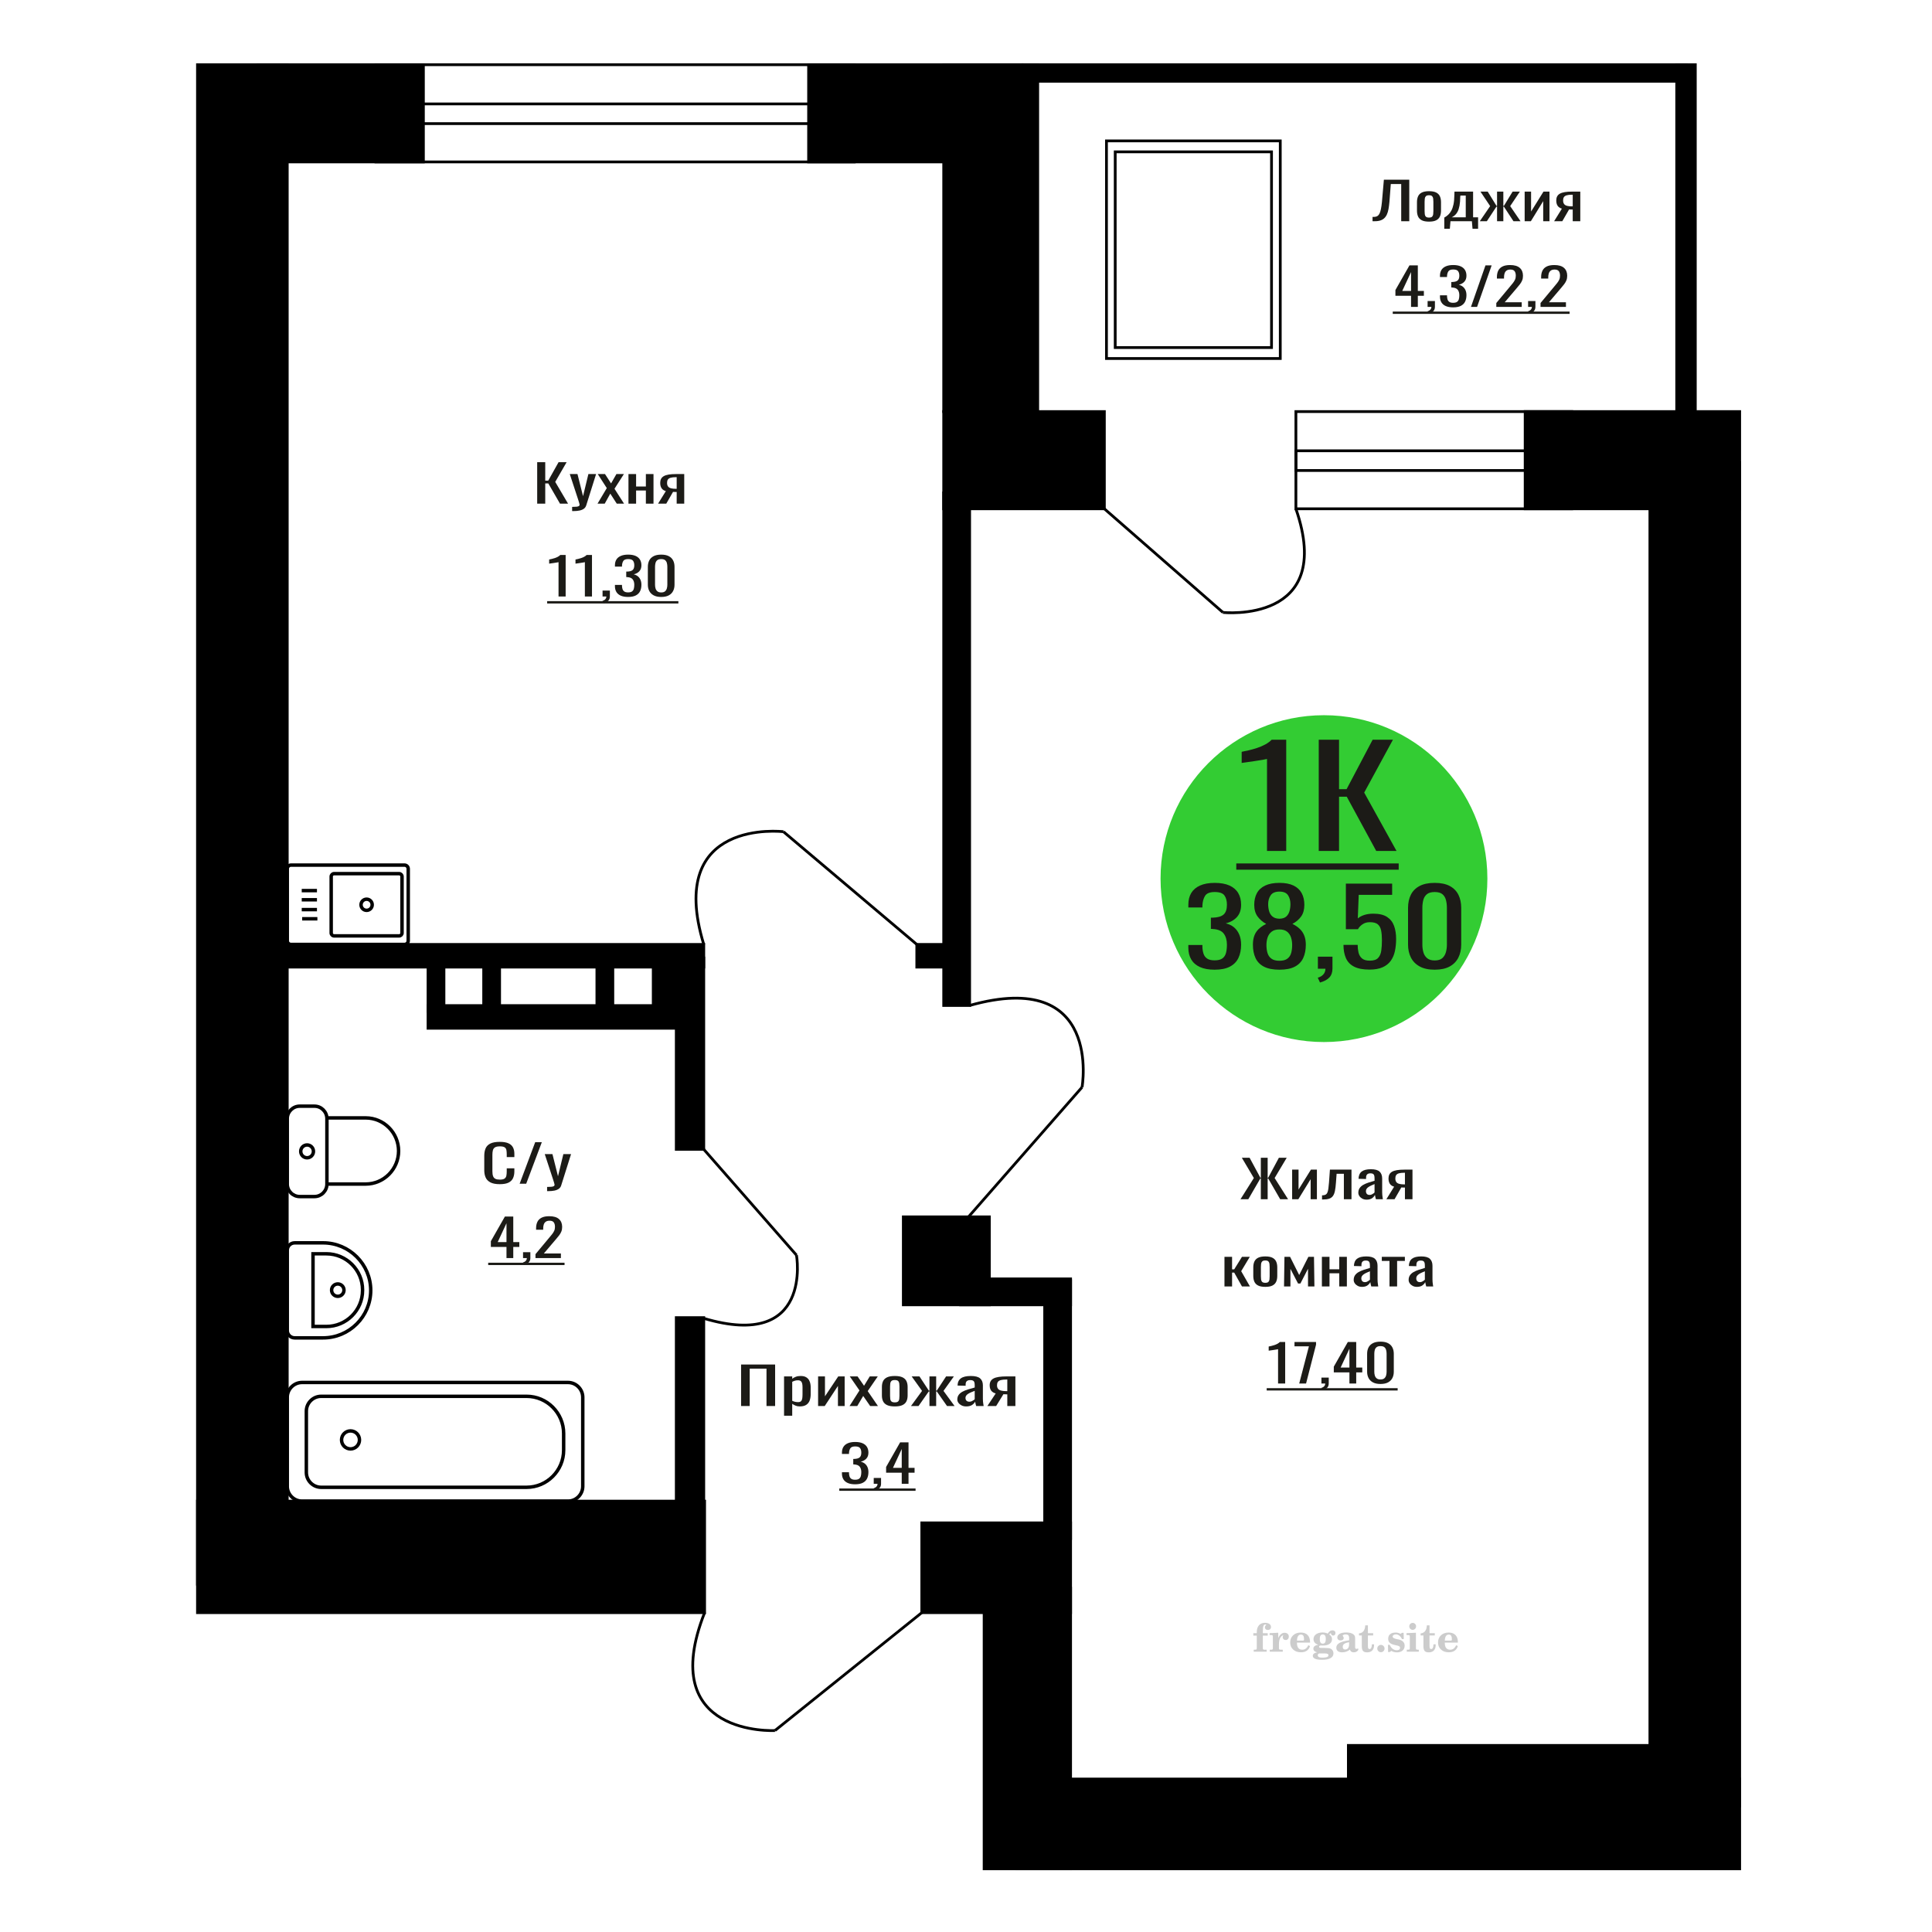 <?xml version="1.0" encoding="UTF-8"?>
<!DOCTYPE svg PUBLIC "-//W3C//DTD SVG 1.1//EN" "http://www.w3.org/Graphics/SVG/1.1/DTD/svg11.dtd">
<!-- Creator: CorelDRAW 2019 -->
<svg xmlns="http://www.w3.org/2000/svg" xml:space="preserve" width="140mm" height="140mm" version="1.1" style="shape-rendering:geometricPrecision; text-rendering:geometricPrecision; image-rendering:optimizeQuality; fill-rule:evenodd; clip-rule:evenodd"
viewBox="0 0 14000 14000"
 xmlns:xlink="http://www.w3.org/1999/xlink">
 <defs>
  <style type="text/css">
   <![CDATA[
    .str0 {stroke:black;stroke-width:25;stroke-miterlimit:22.926}
    .str2 {stroke:black;stroke-width:25.01;stroke-miterlimit:22.926}
    .str1 {stroke:black;stroke-width:20;stroke-miterlimit:22.926}
    .fil1 {fill:none}
    .fil5 {fill:black}
    .fil4 {fill:#1C1B17}
    .fil3 {fill:#33CC33}
    .fil0 {fill:#1C1B17;fill-rule:nonzero}
    .fil2 {fill:#CCCCCC;fill-rule:nonzero}
   ]]>
  </style>
 </defs>
 <g id="Слой_x0020_1">
  <polygon class="fil0" points="5370.17,10188.49 5370.17,9887.76 5616.85,9887.76 5616.85,10188.49 5554.34,10188.49 5554.34,9917.83 5432.66,9917.83 5432.66,10188.49 "/>
  <path id="1" class="fil0" d="M5681.56 10259.03l0 -285.13 59.17 0 0 17.07c7.02,-5.44 15.49,-10.14 25.44,-14.1 9.97,-3.96 21.77,-5.94 35.4,-5.94 16.59,0 29.78,2.9 39.55,8.72 9.77,5.82 17.06,13.12 21.85,21.91 4.79,8.78 7.93,17.69 9.4,26.73 1.48,9.03 2.21,16.77 2.21,23.2l0 51.98c0,15.1 -2.21,29.39 -6.63,42.88 -4.43,13.49 -12.46,24.38 -24.06,32.67 -11.62,8.29 -27.93,12.44 -48.95,12.44 -11.43,0 -21.57,-1.92 -30.42,-5.75 -8.85,-3.84 -16.77,-8.23 -23.79,-13.18l0 86.5 -59.17 0zm101.76 -98.76c10.32,0 17.7,-2.53 22.12,-7.61 4.43,-5.07 7.2,-11.94 8.3,-20.6 1.1,-8.67 1.67,-18.2 1.67,-28.59l0 -51.98c0,-8.91 -0.75,-17.14 -2.22,-24.69 -1.48,-7.55 -4.61,-13.55 -9.4,-18 -4.8,-4.46 -12.35,-6.69 -22.67,-6.69 -7.75,0 -15.13,1.12 -22.13,3.34 -7.01,2.23 -13.09,4.83 -18.26,7.8l0 137.37c5.54,2.72 11.8,5.01 18.81,6.87 7.01,1.86 14.93,2.78 23.78,2.78z"/>
  <polygon id="2" class="fil0" points="5928.24,10188.49 5928.24,9973.9 5978.01,9973.9 5978.01,10118.32 6074.24,9973.9 6120.7,9973.9 6120.7,10188.49 6072.04,10188.49 6072.04,10042.95 5976.35,10188.49 "/>
  <polygon id="3" class="fil0" points="6156.1,10188.49 6228.01,10075.62 6157.77,9973.9 6214.17,9973.9 6261.18,10041.84 6302.67,9973.9 6360.74,9973.9 6287.73,10080.45 6361.84,10188.49 6305.42,10188.49 6255.1,10115.72 6211.96,10188.49 "/>
  <path id="4" class="fil0" d="M6484.07 10191.46c-23.6,0 -42.22,-3.22 -55.87,-9.65 -13.64,-6.44 -23.31,-15.6 -29.03,-27.48 -5.72,-11.88 -8.57,-25.86 -8.57,-41.95l0 -62.37c0,-16.09 2.85,-30.08 8.57,-41.96 5.72,-11.88 15.39,-21.04 29.03,-27.47 13.65,-6.44 32.27,-9.65 55.87,-9.65 23.59,0 42.13,3.21 55.58,9.65 13.46,6.43 23.04,15.59 28.76,27.47 5.72,11.88 8.57,25.87 8.57,41.96l0 62.37c0,16.09 -2.85,30.07 -8.57,41.95 -5.72,11.88 -15.3,21.04 -28.76,27.48 -13.45,6.43 -31.99,9.65 -55.58,9.65zm0 -29.33c11.42,0 19.45,-2.23 24.06,-6.68 4.6,-4.46 7.37,-10.34 8.29,-17.64 0.93,-7.3 1.39,-14.91 1.39,-22.83l0 -67.2c0,-8.17 -0.46,-15.84 -1.39,-23.02 -0.92,-7.18 -3.69,-13.06 -8.29,-17.64 -4.61,-4.57 -12.64,-6.86 -24.06,-6.86 -11.43,0 -19.55,2.29 -24.34,6.86 -4.79,4.58 -7.65,10.46 -8.57,17.64 -0.92,7.18 -1.39,14.85 -1.39,23.02l0 67.2c0,7.92 0.47,15.53 1.39,22.83 0.92,7.3 3.78,13.18 8.57,17.64 4.79,4.45 12.91,6.68 24.34,6.68z"/>
  <polygon id="5" class="fil0" points="6601.32,10188.49 6681.51,10078.97 6606.3,9973.9 6662.71,9973.9 6730.73,10077.11 6735.15,10077.11 6735.15,9973.9 6783.82,9973.9 6783.82,10077.11 6788.25,10077.11 6855.73,9973.9 6912.14,9973.9 6836.93,10078.97 6917.12,10188.49 6862.36,10188.49 6788.25,10083.05 6783.82,10083.05 6783.82,10188.49 6735.15,10188.49 6735.15,10083.05 6730.18,10083.05 6656.07,10188.49 "/>
  <path id="6" class="fil0" d="M7001.18 10191.46c-12.53,0 -23.59,-2.41 -33.19,-7.24 -9.58,-4.83 -17.13,-11.01 -22.67,-18.56 -5.53,-7.55 -8.3,-15.53 -8.3,-23.95 0,-13.37 3.32,-24.63 9.97,-33.79 6.63,-9.15 15.76,-16.89 27.36,-23.2 11.62,-6.31 25.07,-11.82 40.39,-16.52 15.3,-4.7 31.43,-9.28 48.38,-13.74l0 -15.22c0,-8.66 -0.73,-15.84 -2.2,-21.53 -1.48,-5.7 -4.52,-9.97 -9.13,-12.81 -4.61,-2.85 -11.52,-4.27 -20.74,-4.27 -8.12,0 -14.66,1.23 -19.63,3.71 -4.98,2.48 -8.58,6 -10.79,10.58 -2.22,4.58 -3.32,9.96 -3.32,16.15l0 10.77 -58.62 -1.49c0.73,-23.76 8.85,-41.27 24.33,-52.53 15.49,-11.26 39.46,-16.89 71.9,-16.89 31.7,0 54.2,5.81 67.47,17.45 13.27,11.63 19.92,28.46 19.92,50.49l0 98.01c0,6.69 0.27,13.12 0.83,19.31 0.55,6.19 1.28,11.94 2.21,17.26 0.92,5.33 1.75,10.34 2.48,15.04l-54.19 0c-1.12,-3.96 -2.49,-8.97 -4.16,-15.04 -1.65,-6.06 -2.86,-11.57 -3.59,-16.52 -3.69,8.42 -10.78,16.28 -21.28,23.58 -10.52,7.3 -24.99,10.95 -43.43,10.95zm23.23 -34.16c5.89,0 11.44,-1.11 16.59,-3.34 5.17,-2.23 9.77,-4.76 13.83,-7.61 4.06,-2.85 6.82,-5.14 8.29,-6.87l0 -60.89c-9.2,3.47 -17.87,6.93 -25.99,10.4 -8.11,3.46 -15.21,7.12 -21.29,10.95 -6.08,3.84 -10.87,8.17 -14.38,13 -3.51,4.82 -5.25,10.33 -5.25,16.52 0,8.66 2.39,15.47 7.19,20.42 4.78,4.95 11.8,7.42 21.01,7.42z"/>
  <path id="7" class="fil0" d="M7154.93 10188.49l60.29 -90.96c-10.32,-2.72 -18.71,-6.81 -25.16,-12.25 -6.45,-5.45 -11.16,-12.13 -14.11,-20.05 -2.95,-7.92 -4.42,-16.83 -4.42,-26.73 0,-11.39 2.22,-21.17 6.64,-29.33 4.43,-8.17 11.43,-14.85 21.01,-20.05 9.59,-5.2 22.31,-9.04 38.16,-11.51 15.87,-2.48 35.4,-3.71 58.64,-3.71l61.94 0 0 214.59 -58.64 0 0 -84.65c-5.9,0 -10.87,-0.06 -14.92,-0.19 -4.06,-0.12 -8.48,-0.3 -13.28,-0.55l-52.54 85.39 -63.61 0zm137.72 -107.67c0.73,0 1.94,0 3.59,0 1.67,0 2.68,0 3.04,0l0 -84.28c-0.36,0 -1.37,0 -3.04,0 -1.65,0 -2.66,0 -3.04,0 -17.32,0 -31.06,1.43 -41.2,4.27 -10.14,2.85 -17.24,7.3 -21.29,13.37 -4.06,6.06 -6.09,14.17 -6.09,24.32 0,14.11 4.71,24.62 14.11,31.55 9.4,6.94 27.38,10.52 53.92,10.77z"/>
  <path class="fil1 str0" d="M2931.33 6843.74l-822.88 0c-14.76,0 -26.84,-12.07 -26.84,-26.83l0 -521.27c0,-14.76 12.08,-26.83 26.84,-26.83l822.88 0c14.77,0 26.85,12.07 26.85,26.83l0 521.27c0,14.76 -12.08,26.83 -26.85,26.83zm-39.13 -61.92l-471.2 0c-11.59,0 -21.06,-9.47 -21.06,-21.04l0 -409.01c0,-11.58 9.47,-21.05 21.06,-21.05l471.2 0c11.59,0 21.06,9.47 21.06,21.05l0 409.01c0,11.57 -9.47,21.04 -21.06,21.04zm-235.6 -185.09c-22.36,0 -40.48,-18.11 -40.48,-40.46 0,-22.34 18.12,-40.45 40.48,-40.45 22.36,0 40.48,18.11 40.48,40.45 0,22.35 -18.12,40.46 -40.48,40.46zm-356.74 61.26l-110.34 0m107.28 -66.57l-110.35 0m110.35 -71.33l-110.35 0m110.35 -66.57l-110.35 0"/>
  <path class="fil2" d="M9081.95 11852.31l0 -17.78 25.02 0 0 -5.65c0,-21.97 5.22,-38.99 15.71,-51.17 10.49,-12.19 25.21,-18.26 44.12,-18.26 13.27,0 23.76,2.73 31.52,8.14 7.76,5.41 11.66,12.7 11.66,21.87 0,6.82 -2.07,12.19 -6.21,16.09 -4.14,3.9 -9.87,5.83 -17.26,5.83 -6.07,0 -11.01,-1.78 -14.82,-5.36 -3.81,-3.57 -5.73,-8.18 -5.73,-13.78 0,-5.88 2.63,-11.1 7.95,-15.71 1.08,-1.08 1.64,-1.79 1.64,-2.07 0,-0.99 -0.47,-1.74 -1.36,-2.16 -0.94,-0.47 -2.45,-0.71 -4.57,-0.71 -7,0 -11.85,3.58 -14.53,10.68 -2.73,7.1 -4.09,21.54 -4.09,43.32l0 8.94 35.51 0 0 17.78 -35.51 0 0 91.43c0,4.14 0.84,6.97 2.59,8.47 1.74,1.51 5.08,2.26 10.01,2.26l15.06 0 0 14.11 -93.7 0 0 -14.11 12.37 -0.28c3.76,-0.19 6.3,-0.99 7.67,-2.5 1.31,-1.45 1.97,-4.09 1.97,-7.95l0 -91.43 -25.02 0z"/>
  <path id="1" class="fil2" d="M9200.95 11968.58l0 -14.11 13.22 -0.28c3.86,-0.29 6.44,-1.13 7.71,-2.54 1.27,-1.41 1.93,-4.05 1.93,-7.91l0 -84.47c0,-4.52 -0.99,-7.53 -3.01,-8.99 -2.02,-1.46 -6.21,-2.21 -12.56,-2.21 -0.84,0 -2.21,0.05 -4.09,0.14 -1.88,0.1 -3.29,0.14 -4.33,0.14l0 -13.82 62.89 -3.11 0 38.85c5.55,-12.74 12.14,-22.39 19.9,-28.88 7.71,-6.44 16.41,-9.69 26.15,-9.69 9.03,0 16.37,2.54 22.01,7.58 5.65,5.08 8.47,11.52 8.47,19.42 0,7.72 -2.07,13.88 -6.26,18.53 -4.18,4.66 -9.69,6.97 -16.51,6.97 -6.35,0 -11.52,-2.03 -15.52,-6.12 -4,-4.09 -6.02,-9.41 -6.02,-15.94 0,-2.59 0.42,-4.94 1.27,-7.15 0.8,-2.21 2.12,-4.33 3.86,-6.35 -10.49,3.38 -18.44,10.67 -23.94,21.77 -5.51,11.11 -8.28,25.59 -8.28,43.42l0 29.91c0,3.86 0.66,6.5 1.97,7.95 1.37,1.51 3.91,2.31 7.67,2.5l18.02 0.28 0 14.11 -94.55 0z"/>
  <path id="2" class="fil2" d="M9480.4 11922.01l12.42 5.93c-4.42,14.77 -12.14,26.01 -23.19,33.68 -11.1,7.67 -25.17,11.48 -42.24,11.48 -23.43,0 -42.29,-6.59 -56.68,-19.71 -14.35,-13.13 -21.54,-30.34 -21.54,-51.65 0,-21.26 7.15,-38.57 21.4,-51.83 14.3,-13.27 32.97,-19.9 56.02,-19.9 21.02,0 37.35,6.07 49.01,18.25 11.67,12.14 17.5,29.21 17.5,51.13l0 3.71 -94.83 0 0 1.93c0,16.33 3.3,28.65 9.83,36.97 6.59,8.33 16.37,12.47 29.31,12.47 9.45,0 17.78,-2.73 24.93,-8.19 7.19,-5.45 13.21,-13.54 18.06,-24.27zm-82.13 -33.58l43.37 0c2.96,0 5.03,-0.66 6.21,-1.93 1.18,-1.27 1.79,-3.62 1.79,-7.05 0,-12.14 -1.84,-20.98 -5.46,-26.49 -3.62,-5.5 -9.31,-8.27 -17.12,-8.27 -8.98,0 -15.85,3.62 -20.6,10.81 -4.71,7.25 -7.43,18.21 -8.19,32.93z"/>
  <path id="3" class="fil2" d="M9544.93 11973.71c-9.12,-2.31 -15.99,-5.69 -20.65,-10.26 -4.65,-4.56 -6.96,-10.16 -6.96,-16.88 0,-7.43 3.06,-13.55 9.22,-18.39 6.16,-4.8 15.05,-8.09 26.62,-9.84 -11.38,-3.05 -20.03,-8.04 -26.01,-15.05 -5.97,-6.96 -8.98,-15.47 -8.98,-25.49 0,-14.3 6.07,-25.97 18.2,-34.9 12.14,-8.99 27.99,-13.45 47.56,-13.45 6.91,0 13.4,0.7 19.56,2.07 6.17,1.36 12.14,3.43 17.92,6.16l4.85 -7.01c3.76,-5.36 8.28,-9.46 13.5,-12.37 5.22,-2.92 10.68,-4.38 16.37,-4.38 6.25,0 11.33,1.79 15.28,5.37 3.96,3.62 5.93,8.23 5.93,13.82 0,5.51 -1.5,10.02 -4.56,13.46 -3.01,3.43 -6.96,5.17 -11.81,5.17 -3.34,0 -6.16,-0.7 -8.56,-2.12 -2.4,-1.45 -4.33,-3.62 -5.78,-6.53 -0.57,-1.13 -0.9,-2.5 -1.09,-4.14 -0.28,-2.31 -1.27,-3.48 -2.91,-3.58 -1.65,0 -3.48,0.8 -5.51,2.4 -2.02,1.6 -3.66,3.62 -4.93,6.07 6.96,4.8 12.04,9.92 15.24,15.43 3.19,5.55 4.79,11.9 4.79,19.05 0,14.34 -5.83,25.58 -17.45,33.72 -11.62,8.14 -27.75,12.23 -48.4,12.23 -1.74,0 -4.18,-0.09 -7.34,-0.28 -3.1,-0.19 -5.36,-0.28 -6.72,-0.28 -4.33,0 -7.72,0.8 -10.11,2.44 -2.45,1.6 -3.67,3.81 -3.67,6.64 0,3.24 1.08,5.5 3.24,6.77 2.17,1.27 5.93,1.93 11.34,1.93l20.46 0c10.72,0 20.08,0.33 28.03,1.03 8,0.71 13.45,1.6 16.51,2.68 7.72,2.78 13.74,7.34 18.06,13.78 4.33,6.45 6.5,13.88 6.5,22.3 0,14.86 -7.06,26.29 -21.17,34.29 -14.11,8 -34.34,11.99 -60.73,11.99 -22.43,0 -39.32,-2.44 -50.65,-7.29 -11.34,-4.89 -17.03,-12.13 -17.03,-21.77 0,-6.35 2.77,-11.62 8.28,-15.9 5.5,-4.28 13.36,-7.25 23.56,-8.89zm13.88 7.85c-3.58,1.46 -6.12,3.15 -7.62,5.04 -1.51,1.88 -2.26,4.32 -2.26,7.38 0,6.16 2.68,10.72 8,13.64 5.31,2.96 13.59,4.42 24.83,4.42 15.24,0 26.53,-1.41 33.82,-4.18 7.29,-2.83 10.96,-7.15 10.96,-13.08 0,-4.66 -1.97,-8.04 -5.93,-10.11 -3.95,-2.07 -10.72,-3.11 -20.32,-3.11l-41.48 0zm4.8 -104.51c0,11.61 1.74,20.08 5.22,25.4 3.53,5.31 8.98,7.99 16.46,7.99 7.53,0 13.08,-2.68 16.7,-8.09 3.57,-5.36 5.36,-13.78 5.36,-25.3 0,-11.29 -1.79,-19.66 -5.36,-25.07 -3.62,-5.41 -9.17,-8.14 -16.7,-8.14 -7.48,0 -12.93,2.73 -16.46,8.14 -3.48,5.41 -5.22,13.78 -5.22,25.07z"/>
  <path id="4" class="fil2" d="M9776.17 11900.28c-16.7,2.68 -28.6,6.63 -35.66,11.86 -7.1,5.22 -10.63,12.55 -10.63,22.06 0,5.78 1.6,10.34 4.75,13.78 3.15,3.38 7.43,5.08 12.75,5.08 8.7,0 15.71,-3.25 20.93,-9.74 5.22,-6.49 7.86,-15.38 7.86,-26.67l0 -16.37zm43.74 35.75c0,4.52 0.8,7.71 2.4,9.64 1.6,1.93 4.23,2.87 7.81,2.87 1.64,0 3.52,-0.47 5.64,-1.46 2.12,-0.94 3.43,-1.41 4,-1.41 1.08,0 1.97,0.33 2.63,1.08 0.61,0.76 0.94,1.79 0.94,3.2 0,5.88 -3.34,11.25 -10.06,16.14 -6.73,4.84 -14.77,7.29 -24.13,7.29 -7.01,0 -12.98,-1.84 -17.92,-5.55 -4.99,-3.72 -7.9,-8.52 -8.85,-14.35 -7.71,6.3 -16.46,11.2 -26.24,14.68 -9.79,3.48 -19.85,5.22 -30.25,5.22 -13.5,0 -23.99,-2.92 -31.42,-8.8 -7.43,-5.88 -11.14,-14.16 -11.14,-24.83 0,-14.21 7.47,-25.64 22.38,-34.2 14.92,-8.61 38.53,-15.05 70.75,-19.38l0 -15.33c0,-9.93 -1.98,-16.94 -5.93,-21.07 -3.95,-4.14 -10.53,-6.21 -19.71,-6.21 -5.97,0 -11,0.98 -15.05,2.96 -4.09,1.98 -6.16,4.28 -6.16,6.82 0,0.66 1.22,2.54 3.67,5.69 2.44,3.11 3.67,6.59 3.67,10.49 0,5.32 -2.07,9.6 -6.26,12.89 -4.18,3.24 -9.64,4.89 -16.32,4.89 -6.82,0 -12.47,-1.97 -16.98,-5.93 -4.47,-3.95 -6.73,-8.89 -6.73,-14.86 0,-11.76 5.65,-20.88 16.94,-27.37 11.33,-6.45 27.28,-9.69 47.97,-9.69 11.57,0 21.73,1.17 30.53,3.52 8.75,2.31 15.99,5.79 21.68,10.35 4.52,3.53 7.67,7.48 9.46,11.95 1.79,4.42 2.68,11.24 2.68,20.41l0 60.35z"/>
  <path id="5" class="fil2" d="M9956.65 11915.24c0,0.66 0.09,1.65 0.24,2.96 0.14,1.32 0.18,2.31 0.18,2.97 0,16.51 -4.37,29.39 -13.12,38.66 -8.8,9.22 -20.98,13.83 -36.55,13.83 -14.2,0 -24.32,-3.34 -30.29,-10.07 -5.97,-6.68 -8.94,-18.48 -8.94,-35.41l0 -77 -20.32 0 0 -15.15c13.97,-0.89 24.84,-6.35 32.55,-16.27 7.72,-9.93 11.95,-23.95 12.7,-41.96l19.38 0 0 56.73 38.1 0 0 16.65 -38.1 0 0 74.78c0,9.55 0.9,15.9 2.64,19.01 1.74,3.15 4.79,4.7 9.22,4.7 5.41,0 9.5,-2.87 12.32,-8.56 2.77,-5.69 4.33,-14.3 4.61,-25.87l15.38 0z"/>
  <path id="6" class="fil2" d="M10006.56 11919.47c7.15,0 13.35,2.59 18.58,7.81 5.22,5.18 7.85,11.38 7.85,18.63 0,7.29 -2.59,13.54 -7.81,18.77 -5.17,5.22 -11.38,7.85 -18.62,7.85 -7.2,0 -13.36,-2.63 -18.54,-7.85 -5.22,-5.23 -7.8,-11.48 -7.8,-18.77 0,-7.15 2.63,-13.36 7.85,-18.58 5.22,-5.22 11.38,-7.86 18.49,-7.86z"/>
  <path id="7" class="fil2" d="M10057.83 11918.91l12.18 0c5.79,12.79 13.12,22.58 22.01,29.35 8.94,6.77 18.87,10.16 29.87,10.16 7.2,0 12.89,-1.6 17.08,-4.75 4.23,-3.2 6.35,-7.43 6.35,-12.79 0,-4.8 -1.84,-8.47 -5.55,-11.06 -3.72,-2.59 -11.62,-5.13 -23.76,-7.62 -20.84,-4 -35.51,-9.64 -44.02,-16.84 -8.52,-7.19 -12.75,-17.26 -12.75,-30.19 0,-14.35 4.75,-25.45 14.25,-33.31 9.5,-7.9 23,-11.85 40.45,-11.85 6.49,0 12.7,0.8 18.49,2.45 5.83,1.64 11.15,3.99 15.94,7.1l11.06 -7.57 11.61 0 1.37 45.15 -13.27 0c-4.93,-10.58 -11.33,-18.91 -19.14,-24.88 -7.81,-5.98 -16.18,-8.99 -25.16,-8.99 -6.82,0 -12.37,1.51 -16.65,4.57 -4.33,3.05 -6.5,6.86 -6.5,11.47 0,8.75 11.15,15.1 33.4,19.05 2.68,0.47 4.75,0.85 6.21,1.13 15.71,2.92 27.56,8.23 35.46,15.95 7.91,7.71 11.86,17.73 11.86,30.01 0,14.81 -4.99,26.53 -14.96,35.18 -9.97,8.7 -23.57,13.03 -40.83,13.03 -7.71,0 -15.05,-0.89 -21.92,-2.73 -6.91,-1.83 -13.12,-4.47 -18.76,-7.95l-12.14 8.42 -11.34 0 -0.84 -52.49z"/>
  <path id="8" class="fil2" d="M10212.15 11785.14c0,-7.01 2.4,-12.94 7.25,-17.78 4.84,-4.89 10.67,-7.34 17.59,-7.34 6.63,0 12.37,2.45 17.26,7.38 4.85,4.94 7.29,10.82 7.29,17.74 0,6.91 -2.4,12.84 -7.24,17.87 -4.85,5.03 -10.59,7.53 -17.31,7.53 -6.92,0 -12.75,-2.45 -17.59,-7.39 -4.85,-4.94 -7.25,-10.91 -7.25,-18.01zm48.26 158.56c0,3.95 0.66,6.68 1.93,8.09 1.32,1.41 3.91,2.21 7.76,2.4l11.2 0.28 0 14.11 -87.21 0 0 -14.11 12.28 -0.28c3.81,-0.19 6.39,-0.99 7.71,-2.5 1.37,-1.45 2.02,-4.14 2.02,-7.99l0 -84.48c0,-4.47 -0.98,-7.48 -3.01,-8.94 -2.02,-1.46 -6.16,-2.21 -12.41,-2.21 -0.85,0 -2.17,0.05 -4.1,0.14 -1.88,0.1 -3.34,0.14 -4.46,0.14l0 -13.82 68.29 -3.11 0 112.28z"/>
  <path id="9" class="fil2" d="M10403.12 11915.24c0,0.66 0.09,1.65 0.24,2.96 0.14,1.32 0.18,2.31 0.18,2.97 0,16.51 -4.37,29.39 -13.12,38.66 -8.8,9.22 -20.98,13.83 -36.55,13.83 -14.2,0 -24.32,-3.34 -30.29,-10.07 -5.97,-6.68 -8.94,-18.48 -8.94,-35.41l0 -77 -20.32 0 0 -15.15c13.97,-0.89 24.84,-6.35 32.55,-16.27 7.72,-9.93 11.95,-23.95 12.7,-41.96l19.38 0 0 56.73 38.1 0 0 16.65 -38.1 0 0 74.78c0,9.55 0.9,15.9 2.64,19.01 1.74,3.15 4.79,4.7 9.22,4.7 5.41,0 9.5,-2.87 12.32,-8.56 2.77,-5.69 4.33,-14.3 4.61,-25.87l15.38 0z"/>
  <path id="10" class="fil2" d="M10551.71 11922.01l12.42 5.93c-4.42,14.77 -12.14,26.01 -23.19,33.68 -11.1,7.67 -25.17,11.48 -42.24,11.48 -23.43,0 -42.29,-6.59 -56.68,-19.71 -14.35,-13.13 -21.54,-30.34 -21.54,-51.65 0,-21.26 7.15,-38.57 21.4,-51.83 14.3,-13.27 32.97,-19.9 56.02,-19.9 21.02,0 37.35,6.07 49.01,18.25 11.67,12.14 17.5,29.21 17.5,51.13l0 3.71 -94.83 0 0 1.93c0,16.33 3.3,28.65 9.83,36.97 6.59,8.33 16.37,12.47 29.31,12.47 9.45,0 17.78,-2.73 24.93,-8.19 7.19,-5.45 13.21,-13.54 18.06,-24.27zm-82.13 -33.58l43.37 0c2.96,0 5.03,-0.66 6.21,-1.93 1.18,-1.27 1.79,-3.62 1.79,-7.05 0,-12.14 -1.84,-20.98 -5.46,-26.49 -3.62,-5.5 -9.31,-8.27 -17.12,-8.27 -8.98,0 -15.85,3.62 -20.6,10.81 -4.71,7.25 -7.43,18.21 -8.19,32.93z"/>
  <circle class="fil3" cx="9593.96" cy="6366.85" r="1184.18"/>
  <path class="fil0" d="M8801.41 7026.81c-42.28,0 -77.5,-6.35 -105.69,-19.05 -28.18,-12.69 -49.33,-30.97 -63.42,-54.84 -14.09,-23.86 -21.13,-52.04 -21.13,-84.54l0 -20.57 101.84 0c0,2.03 0,4.19 0,6.48 0,2.28 0,4.69 0,7.23 0.64,18.28 3.37,34.79 8.18,49.51 4.8,14.73 13.44,26.41 25.93,35.04 12.49,8.63 30.59,12.95 54.29,12.95 24.98,0 43.88,-4.7 56.69,-14.09 12.81,-9.4 21.46,-22.73 25.94,-39.99 4.49,-17.27 6.72,-37.07 6.72,-59.41 0,-32.5 -7.52,-59.03 -22.58,-79.6 -15.05,-20.56 -41.47,-31.86 -79.25,-33.89 -1.93,-0.51 -4.33,-0.76 -7.22,-0.76 -2.88,0 -5.29,0 -7.2,0l0 -81.5c1.91,0 4.16,0 6.72,0 2.56,0 4.81,0 6.72,0 36.52,-1.02 62.79,-8.63 78.79,-22.85 16.03,-14.22 24.02,-37.83 24.02,-70.84 0,-27.92 -5.91,-50.27 -17.77,-67.02 -11.85,-16.76 -35.38,-25.14 -70.62,-25.14 -35.23,0 -58.6,9.27 -70.13,27.8 -11.53,18.54 -17.94,42.27 -19.23,71.22 0,2.03 0,4.19 0,6.47 0,2.29 0,4.45 0,6.48l-101.84 0 0 -20.57c0,-33 7.04,-61.19 21.13,-84.54 14.09,-23.36 35.4,-41.39 63.9,-54.08 28.5,-12.7 63.9,-19.04 106.17,-19.04 42.92,0 78.47,6.34 106.65,19.04 28.19,12.69 49.32,30.85 63.41,54.46 14.1,23.61 21.14,51.92 21.14,84.92 0,37.07 -10.09,66.78 -30.26,89.12 -20.18,22.34 -47.24,37.57 -81.19,45.7 23.7,5.58 43.71,15.23 60.05,28.94 16.33,13.71 28.99,31.1 37.95,52.18 8.97,21.07 13.45,45.57 13.45,73.5 0,36.56 -6.41,68.42 -19.21,95.59 -12.82,27.16 -33.32,48.24 -61.5,63.22 -28.18,14.98 -65.33,22.47 -111.45,22.47z"/>
  <path id="1" class="fil0" d="M9271.26 7026.81c-46.77,0 -84.24,-7.37 -112.43,-22.09 -28.18,-14.73 -48.51,-35.67 -61,-62.84 -12.5,-27.17 -18.74,-59.03 -18.74,-95.59 0,-20.82 2.24,-39.1 6.73,-54.84 4.48,-15.74 11.04,-29.58 19.69,-41.51 8.64,-11.93 18.9,-22.34 30.74,-31.23 11.86,-8.89 24.83,-16.88 38.92,-23.99 -25.62,-13.71 -46.43,-31.61 -62.45,-53.7 -16.01,-22.09 -24.02,-50.14 -24.02,-84.17 0,-32.49 6.41,-60.68 19.21,-84.54 12.82,-23.87 32.84,-42.27 60.06,-55.22 27.22,-12.95 61.64,-19.42 103.29,-19.42 41.62,0 75.73,6.47 102.32,19.42 26.58,12.95 46.27,31.35 59.09,55.22 12.81,23.86 19.21,52.05 19.21,84.54 0,34.53 -7.84,62.72 -23.54,84.55 -15.69,21.83 -36.67,39.61 -62.93,53.32 14.09,7.11 27.06,15.1 38.92,23.99 11.84,8.89 22.1,19.3 30.74,31.23 8.65,11.93 15.38,25.77 20.18,41.51 4.81,15.74 7.2,34.02 7.2,54.84 0,36.56 -6.24,68.42 -18.73,95.59 -12.49,27.17 -32.67,48.11 -60.54,62.84 -27.86,14.72 -65.16,22.09 -111.92,22.09zm0 -64.75c24.97,0 44.18,-5.07 57.64,-15.23 13.45,-10.16 22.58,-23.87 27.39,-41.13 4.79,-17.27 7.2,-36.56 7.2,-57.89 0,-19.29 -2.72,-37.45 -8.17,-54.46 -5.44,-17.01 -14.89,-30.97 -28.35,-41.89 -13.44,-10.92 -32.01,-16.37 -55.71,-16.37 -23.71,0 -42.44,5.33 -56.21,15.99 -13.78,10.66 -23.54,24.5 -29.31,41.51 -5.76,17.01 -8.65,35.42 -8.65,55.22 0,21.33 2.56,40.62 7.69,57.89 5.12,17.26 14.57,30.97 28.35,41.13 13.76,10.16 33.14,15.23 58.13,15.23zm0 -304.66c21.77,-0.51 38.27,-5.84 49.47,-16 11.21,-10.16 19.06,-23.23 23.54,-39.23 4.49,-15.99 6.73,-32.62 6.73,-49.89 0,-25.38 -5.76,-46.97 -17.29,-64.74 -11.53,-17.77 -32.36,-26.66 -62.45,-26.66 -30.12,0 -51.24,8.89 -63.42,26.66 -12.17,17.77 -18.25,39.36 -18.25,64.74 0,17.27 2.23,33.9 6.72,49.89 4.48,16 12.65,29.07 24.5,39.23 11.85,10.16 28.66,15.49 50.45,16z"/>
  <path id="2" class="fil0" d="M9565.26 7119.73l-16.33 -35.04c17.29,-4.57 30.9,-12.57 40.83,-23.99 9.93,-11.43 14.89,-25.01 14.89,-40.75l-54.76 0 0 -87.59 105.68 0 0 86.07c0,26.91 -7.37,48.36 -22.1,64.36 -14.73,15.99 -37.47,28.31 -68.21,36.94z"/>
  <path id="3" class="fil0" d="M9923.64 7026.04c-46.76,0 -83.91,-7.11 -111.46,-21.32 -27.54,-14.22 -47.24,-34.79 -59.09,-61.7 -11.84,-26.91 -17.77,-58.9 -17.77,-95.97l102.81 0c0,18.28 1.92,36.18 5.76,53.7 3.84,17.52 12.01,31.99 24.5,43.41 12.49,11.43 31.55,17.14 57.17,17.14 28.18,0 48.36,-6.47 60.52,-19.42 12.18,-12.95 19.87,-30.47 23.06,-52.56 3.21,-22.08 4.81,-47.09 4.81,-75.02 0,-27.93 -1.92,-51.67 -5.77,-71.22 -3.83,-19.55 -11.84,-34.53 -24.01,-44.94 -12.18,-10.41 -31.39,-15.61 -57.65,-15.61 -21.14,0 -39.07,5.2 -53.8,15.61 -14.74,10.41 -25.62,22.22 -32.67,35.42l-87.44 0 0 -330.56 335.32 0 0 81.5 -242.12 0 -6.72 170.61c12.8,-10.66 28.66,-19.04 47.55,-25.14 18.9,-6.09 40.52,-9.14 64.86,-9.14 42.28,0 75.43,7.88 99.45,23.62 24.02,15.74 41,37.32 50.92,64.74 9.93,27.42 14.89,58.9 14.89,94.45 0,31.48 -2.88,60.8 -8.64,87.97 -5.77,27.16 -15.86,50.78 -30.28,70.83 -14.4,20.06 -34.11,35.68 -59.08,46.85 -24.98,11.17 -56.69,16.75 -95.12,16.75z"/>
  <path id="4" class="fil0" d="M10396.35 7026.81c-44.19,0 -80.55,-7.88 -109.06,-23.62 -28.49,-15.74 -49.63,-37.32 -63.41,-64.74 -13.76,-27.42 -20.65,-58.65 -20.65,-93.68l0 -265.83c0,-36.05 6.72,-67.66 20.17,-94.82 13.46,-27.17 34.44,-48.37 62.94,-63.6 28.5,-15.24 65.18,-22.85 110.01,-22.85 44.84,0 81.35,7.61 109.53,22.85 28.19,15.23 49.01,36.43 62.45,63.6 13.45,27.16 20.19,58.77 20.19,94.82l0 265.83c0,35.54 -6.89,67.02 -20.67,94.44 -13.77,27.42 -34.75,48.88 -62.93,64.36 -28.18,15.49 -64.37,23.24 -108.57,23.24zm0 -67.03c24.34,0 42.76,-5.59 55.25,-16.76 12.49,-11.17 21.14,-25.51 25.93,-43.03 4.81,-17.52 7.22,-35.67 7.22,-54.46l0 -267.35c0,-19.8 -2.25,-38.46 -6.74,-55.98 -4.47,-17.52 -12.96,-31.61 -25.45,-42.27 -12.49,-10.67 -31.22,-16 -56.21,-16 -24.98,0 -43.88,5.33 -56.69,16 -12.81,10.66 -21.46,24.75 -25.94,42.27 -4.49,17.52 -6.72,36.18 -6.72,55.98l0 267.35c0,18.79 2.4,36.94 7.2,54.46 4.81,17.52 13.78,31.86 26.91,43.03 13.13,11.17 31.53,16.76 55.24,16.76z"/>
  <path class="fil0" d="M9181.16 6166.39l0 -666.76c-0.86,0.66 -10.62,2.65 -29.29,5.97 -18.66,3.31 -39.7,6.63 -63.13,9.95 -23.45,3.32 -44.27,6.3 -62.49,8.96 -18.23,2.65 -27.78,3.98 -28.64,3.98l0 -80.61c14.74,-2.66 31.89,-6.31 51.41,-10.95 19.53,-4.64 39.49,-10.28 59.89,-16.92 20.39,-6.63 39.92,-14.93 58.58,-24.88 18.67,-9.95 34.51,-21.56 47.52,-34.83l105.46 0 0 806.09 -139.31 0z"/>
  <polygon id="1" class="fil0" points="9556.11,6166.39 9556.11,5360.3 9703.21,5360.3 9703.21,5718.56 9757.89,5718.56 9946.66,5360.3 10093.77,5360.3 9885.47,5743.44 10119.8,6166.39 9972.69,6166.39 9759.19,5773.3 9703.21,5773.3 9703.21,6166.39 "/>
  <polygon id="2" class="fil4" points="8958.55,6256.86 10135.43,6256.86 10135.43,6302.1 8958.55,6302.1 "/>
  <polygon class="fil0" points="3892.65,3649.76 3892.65,3349.04 3951.04,3349.04 3951.04,3482.69 3972.74,3482.69 4047.68,3349.04 4106.07,3349.04 4023.39,3491.97 4116.4,3649.76 4058.01,3649.76 3973.27,3503.11 3951.04,3503.11 3951.04,3649.76 "/>
  <path id="1" class="fil0" d="M4145.87 3703.59l0 -30.44c13.43,0 24.11,-0.43 32.03,-1.3 7.93,-0.87 13.61,-2.48 17.07,-4.83 3.43,-2.35 5.16,-5.63 5.16,-9.83 0,-2.23 -1.21,-7.18 -3.62,-14.86 -2.41,-7.67 -5,-15.84 -7.75,-24.5l-59.94 -182.66 55.8 0 40.31 160.39 38.76 -160.39 55.81 0 -71.31 226.47c-3.1,10.4 -8.79,18.63 -17.06,24.69 -8.27,6.06 -18.86,10.46 -31.78,13.18 -12.92,2.72 -28.51,4.08 -46.77,4.08l-6.71 0z"/>
  <polygon id="2" class="fil0" points="4329.83,3649.76 4397.02,3536.9 4331.39,3435.17 4384.09,3435.17 4428.02,3503.11 4466.79,3435.17 4521.05,3435.17 4452.83,3541.72 4522.08,3649.76 4469.36,3649.76 4422.34,3576.99 4382.03,3649.76 "/>
  <polygon id="3" class="fil0" points="4554.12,3649.76 4554.12,3435.17 4609.41,3435.17 4609.41,3525.39 4680.22,3525.39 4680.22,3435.17 4735.5,3435.17 4735.5,3649.76 4680.22,3649.76 4680.22,3554.35 4609.41,3554.35 4609.41,3649.76 "/>
  <path id="4" class="fil0" d="M4768.58 3649.76l56.33 -90.96c-9.65,-2.72 -17.48,-6.81 -23.51,-12.25 -6.03,-5.45 -10.43,-12.13 -13.18,-20.05 -2.76,-7.92 -4.14,-16.83 -4.14,-26.73 0,-11.38 2.08,-21.16 6.21,-29.33 4.14,-8.17 10.68,-14.85 19.63,-20.05 8.96,-5.19 20.85,-9.03 35.66,-11.51 14.81,-2.47 33.07,-3.71 54.77,-3.71l57.89 0 0 214.59 -54.78 0 0 -84.65c-5.51,0 -10.16,-0.06 -13.95,-0.18 -3.8,-0.13 -7.93,-0.31 -12.4,-0.56l-49.1 85.39 -59.43 0zm128.68 -107.67c0.69,0 1.81,0 3.36,0 1.54,0 2.49,0 2.84,0l0 -84.27c-0.35,0 -1.3,0 -2.84,0 -1.55,0 -2.49,0 -2.84,0 -16.2,0 -29.02,1.42 -38.5,4.27 -9.48,2.84 -16.11,7.3 -19.89,13.36 -3.8,6.07 -5.7,14.17 -5.7,24.32 0,14.11 4.4,24.63 13.18,31.56 8.79,6.93 25.59,10.52 50.39,10.76z"/>
  <path class="fil0" d="M6196.46 10755.74c-21.2,0 -38.88,-3.09 -53.01,-9.28 -14.14,-6.19 -24.75,-15.1 -31.81,-26.73 -7.07,-11.63 -10.6,-25.37 -10.6,-41.21l0 -10.03 51.09 0c0,0.99 0,2.04 0,3.16 0,1.11 0,2.29 0,3.53 0.31,8.91 1.68,16.95 4.09,24.13 2.41,7.18 6.75,12.87 13.02,17.08 6.26,4.2 15.33,6.31 27.22,6.31 12.54,0 22.02,-2.29 28.44,-6.87 6.43,-4.58 10.77,-11.08 13.01,-19.49 2.25,-8.42 3.38,-18.07 3.38,-28.96 0,-15.84 -3.78,-28.77 -11.32,-38.8 -7.56,-10.02 -20.81,-15.53 -39.77,-16.52 -0.97,-0.25 -2.16,-0.37 -3.62,-0.37 -1.44,0 -2.64,0 -3.61,0l0 -39.73c0.97,0 2.09,0 3.38,0 1.28,0 2.4,0 3.36,0 18.32,-0.49 31.49,-4.2 39.53,-11.14 8.03,-6.93 12.05,-18.44 12.05,-34.52 0,-13.62 -2.98,-24.51 -8.92,-32.68 -5.95,-8.16 -17.75,-12.25 -35.43,-12.25 -17.67,0 -29.39,4.52 -35.18,13.55 -5.77,9.04 -8.99,20.61 -9.63,34.72 0,0.99 0,2.04 0,3.15 0,1.12 0,2.17 0,3.16l-51.09 0 0 -10.02c0,-16.09 3.53,-29.83 10.6,-41.22 7.06,-11.38 17.75,-20.17 32.05,-26.36 14.3,-6.18 32.05,-9.28 53.25,-9.28 21.54,0 39.36,3.1 53.5,9.28 14.15,6.19 24.74,15.04 31.81,26.55 7.07,11.51 10.61,25.31 10.61,41.4 0,18.07 -5.06,32.54 -15.19,43.44 -10.12,10.89 -23.69,18.31 -40.72,22.27 11.89,2.72 21.93,7.43 30.12,14.11 8.19,6.68 14.54,15.16 19.04,25.43 4.49,10.27 6.75,22.22 6.75,35.83 0,17.82 -3.22,33.35 -9.64,46.59 -6.43,13.25 -16.71,23.52 -30.85,30.82 -14.13,7.3 -32.78,10.95 -55.91,10.95z"/>
  <path id="1" class="fil0" d="M6339.13 10801.04l-8.2 -17.08c8.68,-2.23 15.5,-6.13 20.49,-11.7 4.98,-5.57 7.46,-12.19 7.46,-19.86l-27.47 0 0 -42.7 53.02 0 0 41.96c0,13.12 -3.69,23.57 -11.09,31.37 -7.38,7.8 -18.79,13.8 -34.21,18.01z"/>
  <path id="2" class="fil0" d="M6534.32 10752.4l0 -80.57 -113.26 0 0 -41.58 101.7 -178.58 60.72 0 0 184.89 43.85 0 0 35.27 -43.85 0 0 80.57 -49.16 0zm-63.62 -115.84l63.62 0 0 -136.62 -63.62 136.62z"/>
  <polygon id="3" class="fil4" points="6081.76,10786.15 6634.57,10786.15 6634.57,10803.03 6081.76,10803.03 "/>
  <path class="fil1 str1" d="M5615.63 12540.16c0,0 -865.57,46.7 -509.81,-854.25"/>
  <line class="fil1 str1" x1="6679.63" y1="11685.91" x2="5615.63" y2= "12540.16" />
  <path class="fil1 str2" d="M2219.88 10225.86l0 443.93c0,59.23 48.27,107.69 107.27,107.69l1489.08 0c147.5,0 268.18,-121.15 268.18,-269.22l0 -120.87c0,-148.08 -120.68,-269.21 -268.18,-269.21l-1489.08 0c-59,0 -107.27,48.45 -107.27,107.68zm-138.27 -100.28l0 644.47c0,59.23 48.27,107.69 107.27,107.69l1926.82 0c59.01,0 107.27,-48.46 107.27,-107.69l0 -644.47c0,-59.22 -48.26,-107.68 -107.27,-107.68l-1926.82 0c-59,0 -107.27,48.46 -107.27,107.68zm393.38 308.52c0,36.02 29.1,65.23 65,65.23 35.89,0 64.99,-29.21 64.99,-65.23 0,-36.04 -29.1,-65.25 -64.99,-65.25 -35.9,0 -65,29.21 -65,65.25z"/>
  <path class="fil1 str0" d="M2081.61 9641.21l0 -581.52c0,-29.44 24.13,-53.53 53.62,-53.53l206.33 0c189.68,0 344.87,154.93 344.87,344.29l0 0.01c0,189.36 -155.19,344.28 -344.87,344.28l-206.33 0c-29.49,0 -53.62,-24.08 -53.62,-53.53zm186.59 -29.11l0 -526.64 97.19 0c144.01,0 261.85,117.63 261.85,261.39l0 3.85c0,143.77 -117.84,261.4 -261.85,261.4l-97.19 0zm134.65 -263.32c0,-24.74 20.09,-44.8 44.88,-44.8 24.78,0 44.87,20.06 44.87,44.8 0,24.74 -20.09,44.79 -44.87,44.79 -24.79,0 -44.88,-20.05 -44.88,-44.79z"/>
  <path class="fil0" d="M10224.94 2223.92l0 -80.57 -113.27 0 0 -41.58 101.7 -178.58 60.73 0 0 184.89 43.85 0 0 35.27 -43.85 0 0 80.57 -49.16 0zm-63.63 -115.84l63.63 0 0 -136.62 -63.63 136.62z"/>
  <path id="1" class="fil0" d="M10352.64 2272.56l-8.19 -17.08c8.68,-2.23 15.5,-6.13 20.49,-11.7 4.98,-5.57 7.46,-12.19 7.46,-19.86l-27.47 0 0 -42.7 53.02 0 0 41.96c0,13.12 -3.69,23.57 -11.09,31.37 -7.38,7.8 -18.79,13.8 -34.22,18.01z"/>
  <path id="2" class="fil0" d="M10530.01 2227.26c-21.2,0 -38.88,-3.09 -53.02,-9.28 -14.13,-6.19 -24.74,-15.1 -31.8,-26.73 -7.08,-11.63 -10.61,-25.37 -10.61,-41.21l0 -10.03 51.1 0c0,0.99 0,2.04 0,3.16 0,1.11 0,2.29 0,3.53 0.31,8.91 1.67,16.95 4.09,24.13 2.41,7.18 6.75,12.87 13.02,17.08 6.25,4.2 15.33,6.31 27.22,6.31 12.54,0 22.01,-2.29 28.44,-6.87 6.42,-4.58 10.76,-11.08 13.01,-19.49 2.24,-8.42 3.37,-18.07 3.37,-28.96 0,-15.84 -3.78,-28.77 -11.32,-38.8 -7.55,-10.02 -20.81,-15.53 -39.76,-16.52 -0.97,-0.25 -2.17,-0.37 -3.62,-0.37 -1.44,0 -2.65,0 -3.61,0l0 -39.73c0.96,0 2.09,0 3.37,0 1.29,0 2.41,0 3.37,0 18.31,-0.49 31.49,-4.2 39.52,-11.14 8.04,-6.93 12.05,-18.44 12.05,-34.52 0,-13.62 -2.97,-24.51 -8.92,-32.68 -5.94,-8.16 -17.74,-12.25 -35.42,-12.25 -17.67,0 -29.39,4.52 -35.18,13.55 -5.78,9.04 -9,20.61 -9.63,34.72 0,0.99 0,2.04 0,3.15 0,1.12 0,2.17 0,3.16l-51.1 0 0 -10.02c0,-16.09 3.53,-29.83 10.61,-41.22 7.06,-11.38 17.74,-20.17 32.05,-26.36 14.29,-6.18 32.05,-9.28 53.25,-9.28 21.53,0 39.36,3.1 53.49,9.28 14.15,6.19 24.75,15.04 31.82,26.55 7.06,11.51 10.61,25.31 10.61,41.4 0,18.07 -5.07,32.54 -15.19,43.44 -10.13,10.89 -23.69,18.31 -40.72,22.27 11.89,2.72 21.92,7.43 30.11,14.11 8.19,6.68 14.54,15.16 19.05,25.43 4.49,10.27 6.75,22.22 6.75,35.83 0,17.82 -3.22,33.35 -9.65,46.59 -6.42,13.25 -16.71,23.52 -30.84,30.82 -14.14,7.3 -32.78,10.95 -55.91,10.95z"/>
  <polygon id="3" class="fil0" points="10659.18,2223.92 10764.24,1923.19 10809.06,1923.19 10703.51,2223.92 "/>
  <path id="4" class="fil0" d="M10842.8 2223.92l0 -28.22 99.28 -119.17c7.4,-8.91 14.23,-17.21 20.49,-24.88 6.27,-7.67 11.41,-15.78 15.42,-24.32 4.02,-8.54 6.02,-18.38 6.02,-29.51 0,-13.86 -2.88,-24.75 -8.67,-32.68 -5.78,-7.92 -15.9,-11.88 -30.36,-11.88 -12.2,0 -21.69,2.6 -28.43,7.8 -6.75,5.2 -11.41,12.01 -13.98,20.42 -2.57,8.42 -3.86,17.45 -3.86,27.1l0 10.03 -51.57 0 0 -10.4c0,-18.07 3.14,-33.6 9.4,-46.59 6.27,-13 16.39,-23.08 30.36,-30.26 13.98,-7.18 32.53,-10.77 55.66,-10.77 31.5,0 54.95,6.87 70.37,20.61 15.43,13.73 23.14,32.73 23.14,56.99 0,12.87 -2.01,24.13 -6.03,33.78 -4.01,9.66 -9.24,18.69 -15.66,27.11 -6.43,8.41 -13.49,17.07 -21.2,25.99l-89.65 105.44 123.39 0 0 33.41 -184.12 0z"/>
  <path id="5" class="fil0" d="M11080.89 2272.56l-8.19 -17.08c8.67,-2.23 15.5,-6.13 20.48,-11.7 4.99,-5.57 7.47,-12.19 7.47,-19.86l-27.47 0 0 -42.7 53.02 0 0 41.96c0,13.12 -3.69,23.57 -11.09,31.37 -7.39,7.8 -18.8,13.8 -34.22,18.01z"/>
  <path id="6" class="fil0" d="M11163.31 2223.92l0 -28.22 99.28 -119.17c7.4,-8.91 14.23,-17.21 20.48,-24.88 6.27,-7.67 11.41,-15.78 15.43,-24.32 4.02,-8.54 6.02,-18.38 6.02,-29.51 0,-13.86 -2.88,-24.75 -8.67,-32.68 -5.78,-7.92 -15.9,-11.88 -30.37,-11.88 -12.2,0 -21.69,2.6 -28.42,7.8 -6.75,5.2 -11.42,12.01 -13.99,20.42 -2.57,8.42 -3.85,17.45 -3.85,27.1l0 10.03 -51.58 0 0 -10.4c0,-18.07 3.15,-33.6 9.4,-46.59 6.27,-13 16.4,-23.08 30.37,-30.26 13.98,-7.18 32.53,-10.77 55.66,-10.77 31.49,0 54.95,6.87 70.37,20.61 15.42,13.73 23.13,32.73 23.13,56.99 0,12.87 -2.01,24.13 -6.02,33.78 -4.01,9.66 -9.24,18.69 -15.67,27.11 -6.42,8.41 -13.49,17.07 -21.2,25.99l-89.64 105.44 123.38 0 0 33.41 -184.11 0z"/>
  <polygon id="7" class="fil4" points="10092.4,2257.67 11373.93,2257.67 11373.93,2274.55 10092.4,2274.55 "/>
  <path class="fil0" d="M9261.35 10025.44l0 -248.75c-0.33,0.25 -3.93,0.99 -10.85,2.23 -6.91,1.23 -14.7,2.47 -23.37,3.71 -8.68,1.24 -16.39,2.35 -23.13,3.34 -6.75,0.99 -10.28,1.49 -10.61,1.49l0 -30.08c5.47,-0.99 11.8,-2.35 19.03,-4.08 7.23,-1.73 14.63,-3.84 22.17,-6.31 7.56,-2.48 14.79,-5.57 21.7,-9.28 6.9,-3.72 12.77,-8.05 17.59,-13l39.03 0 0 300.73 -51.56 0z"/>
  <polygon id="1" class="fil0" points="9414.61,10025.44 9484.96,9755.9 9380.39,9755.9 9380.39,9724.71 9536.54,9724.71 9536.54,9744.02 9464.25,10025.44 "/>
  <path id="2" class="fil0" d="M9583.28 10074.08l-8.19 -17.08c8.67,-2.23 15.5,-6.13 20.49,-11.7 4.98,-5.57 7.46,-12.19 7.46,-19.86l-27.47 0 0 -42.7 53.02 0 0 41.96c0,13.12 -3.69,23.57 -11.09,31.37 -7.38,7.8 -18.79,13.8 -34.22,18.01z"/>
  <path id="3" class="fil0" d="M9778.48 10025.44l0 -80.57 -113.26 0 0 -41.58 101.7 -178.58 60.72 0 0 184.89 43.85 0 0 35.27 -43.85 0 0 80.57 -49.16 0zm-63.62 -115.84l63.62 0 0 -136.62 -63.62 136.62z"/>
  <path id="4" class="fil0" d="M10003.55 10028.78c-22.17,0 -40.41,-3.84 -54.7,-11.51 -14.29,-7.67 -24.9,-18.19 -31.81,-31.56 -6.92,-13.36 -10.37,-28.58 -10.37,-45.66l0 -129.58c0,-17.57 3.38,-32.98 10.13,-46.22 6.75,-13.24 17.26,-23.57 31.57,-31 14.29,-7.42 32.68,-11.14 55.18,-11.14 22.48,0 40.8,3.72 54.94,11.14 14.13,7.43 24.58,17.76 31.33,31 6.74,13.24 10.12,28.65 10.12,46.22l0 129.58c0,17.32 -3.46,32.67 -10.36,46.04 -6.91,13.36 -17.44,23.82 -31.57,31.37 -14.14,7.55 -32.29,11.32 -54.46,11.32zm0 -32.67c12.2,0 21.45,-2.72 27.72,-8.17 6.25,-5.44 10.59,-12.44 13,-20.98 2.42,-8.53 3.62,-17.38 3.62,-26.54l0 -130.32c0,-9.65 -1.12,-18.75 -3.37,-27.28 -2.26,-8.54 -6.52,-15.41 -12.77,-20.61 -6.27,-5.2 -15.67,-7.8 -28.2,-7.8 -12.53,0 -22.02,2.6 -28.44,7.8 -6.43,5.2 -10.76,12.07 -13.01,20.61 -2.24,8.53 -3.37,17.63 -3.37,27.28l0 130.32c0,9.16 1.2,18.01 3.62,26.54 2.4,8.54 6.9,15.54 13.49,20.98 6.58,5.45 15.82,8.17 27.71,8.17z"/>
  <polygon id="5" class="fil4" points="9178.93,10059.19 10127.9,10059.19 10127.9,10076.07 9178.93,10076.07 "/>
  <polygon class="fil0" points="8988.95,8690.17 9085.89,8536.46 8998.74,8389.44 9054.95,8389.44 9133.33,8534.61 9136.43,8534.61 9136.43,8389.44 9185.93,8389.44 9185.93,8534.61 9189.55,8534.61 9267.41,8389.44 9324.14,8389.44 9236.46,8536.46 9333.93,8690.17 9276.69,8690.17 9190.06,8539.81 9185.93,8539.81 9185.93,8690.17 9136.43,8690.17 9136.43,8539.81 9132.82,8539.81 9045.66,8690.17 "/>
  <polygon id="1" class="fil0" points="9363.33,8690.17 9363.33,8475.58 9409.74,8475.58 9409.74,8620 9499.47,8475.58 9542.79,8475.58 9542.79,8690.17 9497.41,8690.17 9497.41,8544.63 9408.2,8690.17 "/>
  <path id="2" class="fil0" d="M9579.92 8692.03l0 -30.08c10.32,0 18.49,-1.48 24.5,-4.45 6.01,-2.97 10.65,-7.98 13.92,-15.04 3.26,-7.05 5.76,-16.58 7.47,-28.59 1.72,-12 3.28,-27.04 4.65,-45.11l6.7 -93.18 156.26 0 0 214.59 -55.19 0 0 -184.52 -52.6 0 -4.64 63.11c-1.72,24.51 -4.2,44.8 -7.47,60.89 -3.26,16.09 -8.35,28.65 -15.22,37.69 -6.88,9.03 -16.07,15.4 -27.59,19.12 -11.51,3.71 -26.37,5.57 -44.6,5.57l-6.19 0z"/>
  <path id="3" class="fil0" d="M9902.74 8693.14c-11.68,0 -22,-2.41 -30.94,-7.24 -8.93,-4.83 -15.98,-11.01 -21.14,-18.56 -5.16,-7.55 -7.74,-15.53 -7.74,-23.95 0,-13.37 3.1,-24.63 9.29,-33.79 6.18,-9.15 14.7,-16.89 25.52,-23.2 10.83,-6.31 23.38,-11.82 37.65,-16.52 14.27,-4.7 29.31,-9.28 45.12,-13.74l0 -15.22c0,-8.66 -0.68,-15.84 -2.06,-21.53 -1.37,-5.7 -4.21,-9.97 -8.51,-12.81 -4.29,-2.85 -10.74,-4.27 -19.34,-4.27 -7.57,0 -13.66,1.23 -18.3,3.71 -4.64,2.48 -8,6 -10.06,10.58 -2.07,4.58 -3.1,9.96 -3.1,16.15l0 10.77 -54.65 -1.49c0.68,-23.76 8.25,-41.27 22.68,-52.53 14.44,-11.26 36.79,-16.89 67.04,-16.89 29.56,0 50.54,5.81 62.91,17.45 12.38,11.63 18.57,28.46 18.57,50.49l0 98.01c0,6.69 0.25,13.12 0.78,19.31 0.51,6.19 1.19,11.94 2.06,17.26 0.86,5.33 1.63,10.34 2.32,15.04l-50.54 0c-1.04,-3.96 -2.32,-8.97 -3.87,-15.04 -1.54,-6.06 -2.67,-11.57 -3.35,-16.52 -3.44,8.42 -10.05,16.28 -19.85,23.58 -9.8,7.3 -23.29,10.95 -40.49,10.95zm21.66 -34.16c5.5,0 10.67,-1.11 15.47,-3.34 4.82,-2.23 9.11,-4.76 12.89,-7.61 3.79,-2.85 6.36,-5.14 7.74,-6.87l0 -60.89c-8.59,3.47 -16.67,6.93 -24.24,10.4 -7.56,3.46 -14.18,7.12 -19.85,10.95 -5.67,3.84 -10.14,8.17 -13.4,13 -3.28,4.82 -4.9,10.33 -4.9,16.52 0,8.66 2.23,15.47 6.7,20.42 4.46,4.95 11,7.42 19.59,7.42z"/>
  <path id="4" class="fil0" d="M10046.1 8690.17l56.21 -90.96c-9.62,-2.72 -17.44,-6.81 -23.46,-12.25 -6.01,-5.45 -10.4,-12.13 -13.15,-20.05 -2.75,-7.92 -4.13,-16.83 -4.13,-26.73 0,-11.39 2.07,-21.17 6.2,-29.33 4.12,-8.17 10.65,-14.85 19.58,-20.05 8.95,-5.2 20.81,-9.04 35.59,-11.51 14.79,-2.48 33,-3.71 54.67,-3.71l57.75 0 0 214.59 -54.67 0 0 -84.65c-5.5,0 -10.14,-0.06 -13.91,-0.19 -3.78,-0.12 -7.91,-0.3 -12.38,-0.55l-48.99 85.39 -59.31 0zm128.41 -107.67c0.68,0 1.81,0 3.35,0 1.55,0 2.5,0 2.83,0l0 -84.28c-0.33,0 -1.28,0 -2.83,0 -1.54,0 -2.49,0 -2.83,0 -16.16,0 -28.96,1.43 -38.42,4.27 -9.46,2.85 -16.07,7.3 -19.85,13.37 -3.79,6.06 -5.68,14.17 -5.68,24.32 0,14.11 4.39,24.62 13.15,31.55 8.77,6.94 25.53,10.52 50.28,10.77z"/>
  <polygon id="5" class="fil0" points="8872.93,9322.07 8872.93,9107.48 8928.1,9107.48 8928.1,9198.07 8943.57,9198.07 8999.78,9107.48 9056.51,9107.48 8994.12,9211.43 9057.54,9322.07 8999.78,9322.07 8943.57,9221.83 8928.1,9221.83 8928.1,9322.07 "/>
  <path id="6" class="fil0" d="M9168.93 9325.04c-22,0 -39.36,-3.22 -52.08,-9.65 -12.73,-6.44 -21.74,-15.6 -27.08,-27.48 -5.33,-11.88 -7.98,-25.86 -7.98,-41.95l0 -62.37c0,-16.09 2.65,-30.08 7.98,-41.96 5.34,-11.88 14.35,-21.04 27.08,-27.47 12.72,-6.44 30.08,-9.65 52.08,-9.65 22,0 39.28,3.21 51.83,9.65 12.55,6.43 21.48,15.59 26.82,27.47 5.33,11.88 7.98,25.87 7.98,41.96l0 62.37c0,16.09 -2.65,30.07 -7.98,41.95 -5.34,11.88 -14.27,21.04 -26.82,27.48 -12.55,6.43 -29.83,9.65 -51.83,9.65zm0 -29.33c10.66,0 18.14,-2.23 22.43,-6.68 4.3,-4.46 6.88,-10.34 7.74,-17.64 0.86,-7.3 1.29,-14.91 1.29,-22.83l0 -67.2c0,-8.17 -0.43,-15.84 -1.29,-23.02 -0.86,-7.18 -3.44,-13.06 -7.74,-17.64 -4.29,-4.57 -11.77,-6.86 -22.43,-6.86 -10.65,0 -18.22,2.29 -22.69,6.86 -4.46,4.58 -7.13,10.46 -7.99,17.64 -0.86,7.18 -1.29,14.85 -1.29,23.02l0 67.2c0,7.92 0.43,15.53 1.29,22.83 0.86,7.3 3.53,13.18 7.99,17.64 4.47,4.45 12.04,6.68 22.69,6.68z"/>
  <polygon id="7" class="fil0" points="9304.55,9322.07 9307.65,9107.48 9348.39,9107.48 9414.41,9239.28 9480.93,9107.48 9521.66,9107.48 9524.76,9322.07 9478.34,9322.07 9478.34,9193.98 9423.17,9300.91 9406.14,9300.91 9350.97,9194.72 9350.97,9322.07 "/>
  <polygon id="8" class="fil0" points="9578.9,9322.07 9578.9,9107.48 9634.07,9107.48 9634.07,9197.69 9704.73,9197.69 9704.73,9107.48 9759.9,9107.48 9759.9,9322.07 9704.73,9322.07 9704.73,9226.65 9634.07,9226.65 9634.07,9322.07 "/>
  <path id="9" class="fil0" d="M9869.23 9325.04c-11.68,0 -22,-2.41 -30.95,-7.24 -8.93,-4.83 -15.97,-11.01 -21.14,-18.56 -5.15,-7.55 -7.74,-15.53 -7.74,-23.95 0,-13.37 3.1,-24.63 9.3,-33.79 6.18,-9.15 14.69,-16.89 25.51,-23.2 10.84,-6.31 23.38,-11.82 37.66,-16.52 14.26,-4.7 29.31,-9.28 45.11,-13.74l0 -15.22c0,-8.66 -0.68,-15.84 -2.05,-21.53 -1.38,-5.7 -4.21,-9.97 -8.52,-12.81 -4.29,-2.85 -10.74,-4.27 -19.33,-4.27 -7.57,0 -13.67,1.23 -18.31,3.71 -4.64,2.48 -8,6 -10.06,10.58 -2.07,4.58 -3.09,9.96 -3.09,16.15l0 10.77 -54.66 -1.49c0.68,-23.76 8.25,-41.27 22.68,-52.53 14.45,-11.26 36.8,-16.89 67.05,-16.89 29.56,0 50.53,5.81 62.91,17.45 12.37,11.63 18.57,28.46 18.57,50.49l0 98.01c0,6.69 0.25,13.12 0.77,19.31 0.52,6.19 1.2,11.94 2.06,17.26 0.86,5.33 1.64,10.34 2.32,15.04l-50.53 0c-1.04,-3.96 -2.32,-8.97 -3.88,-15.04 -1.54,-6.06 -2.66,-11.57 -3.34,-16.52 -3.45,8.42 -10.06,16.28 -19.85,23.58 -9.81,7.3 -23.3,10.95 -40.49,10.95zm21.65 -34.16c5.5,0 10.67,-1.11 15.48,-3.34 4.82,-2.23 9.11,-4.76 12.89,-7.61 3.79,-2.85 6.36,-5.14 7.73,-6.87l0 -60.89c-8.58,3.47 -16.67,6.93 -24.24,10.4 -7.55,3.46 -14.18,7.12 -19.84,10.95 -5.67,3.84 -10.14,8.17 -13.41,13 -3.28,4.82 -4.9,10.33 -4.9,16.52 0,8.66 2.24,15.47 6.71,20.42 4.46,4.95 11,7.42 19.58,7.42z"/>
  <polygon id="10" class="fil0" points="10068.8,9322.07 10068.8,9137.18 10013.1,9137.18 10013.1,9107.48 10180.19,9107.48 10180.19,9137.18 10123.98,9137.18 10123.98,9322.07 "/>
  <path id="11" class="fil0" d="M10267.34 9325.04c-11.68,0 -22,-2.41 -30.95,-7.24 -8.93,-4.83 -15.97,-11.01 -21.14,-18.56 -5.15,-7.55 -7.74,-15.53 -7.74,-23.95 0,-13.37 3.1,-24.63 9.3,-33.79 6.18,-9.15 14.69,-16.89 25.51,-23.2 10.84,-6.31 23.38,-11.82 37.66,-16.52 14.26,-4.7 29.3,-9.28 45.11,-13.74l0 -15.22c0,-8.66 -0.68,-15.84 -2.05,-21.53 -1.38,-5.7 -4.21,-9.97 -8.52,-12.81 -4.29,-2.85 -10.74,-4.27 -19.33,-4.27 -7.57,0 -13.67,1.23 -18.31,3.71 -4.64,2.48 -8,6 -10.06,10.58 -2.07,4.58 -3.09,9.96 -3.09,16.15l0 10.77 -54.66 -1.49c0.68,-23.76 8.25,-41.27 22.68,-52.53 14.45,-11.26 36.8,-16.89 67.05,-16.89 29.56,0 50.53,5.81 62.9,17.45 12.38,11.63 18.58,28.46 18.58,50.49l0 98.01c0,6.69 0.25,13.12 0.77,19.31 0.52,6.19 1.2,11.94 2.06,17.26 0.86,5.33 1.64,10.34 2.32,15.04l-50.53 0c-1.04,-3.96 -2.32,-8.97 -3.88,-15.04 -1.54,-6.06 -2.66,-11.57 -3.35,-16.52 -3.44,8.42 -10.05,16.28 -19.84,23.58 -9.81,7.3 -23.3,10.95 -40.49,10.95zm21.65 -34.16c5.5,0 10.67,-1.11 15.47,-3.34 4.82,-2.23 9.12,-4.76 12.89,-7.61 3.8,-2.85 6.37,-5.14 7.74,-6.87l0 -60.89c-8.58,3.47 -16.67,6.93 -24.24,10.4 -7.55,3.46 -14.18,7.12 -19.85,10.95 -5.66,3.84 -10.13,8.17 -13.4,13 -3.28,4.82 -4.9,10.33 -4.9,16.52 0,8.66 2.23,15.47 6.71,20.42 4.46,4.95 11,7.42 19.58,7.42z"/>
  <path class="fil1 str1" d="M8861.81 4437.89c0,0 817.3,86.43 528.76,-751"/>
  <line class="fil1 str1" x1="8002.6" y1="3686.89" x2="8861.84" y2= "4437.89" />
  <polygon class="fil5 str1" points="8002.61,3686.88 8002.61,2982.49 6838.44,2982.49 6838.44,3686.88 "/>
  <path class="fil0" d="M4047.34 4322.37l0 -248.75c-0.33,0.25 -3.94,0.99 -10.85,2.23 -6.91,1.23 -14.7,2.47 -23.37,3.71 -8.69,1.24 -16.4,2.35 -23.13,3.34 -6.75,0.99 -10.28,1.49 -10.61,1.49l0 -30.08c5.47,-0.99 11.8,-2.35 19.03,-4.08 7.23,-1.73 14.63,-3.84 22.17,-6.31 7.56,-2.48 14.79,-5.57 21.7,-9.28 6.9,-3.72 12.77,-8.05 17.58,-13l39.04 0 0 300.73 -51.56 0z"/>
  <path id="1" class="fil0" d="M4238.19 4322.37l0 -248.75c-0.33,0.25 -3.94,0.99 -10.85,2.23 -6.91,1.23 -14.7,2.47 -23.37,3.71 -8.69,1.24 -16.4,2.35 -23.13,3.34 -6.75,0.99 -10.28,1.49 -10.61,1.49l0 -30.08c5.47,-0.99 11.8,-2.35 19.03,-4.08 7.23,-1.73 14.63,-3.84 22.17,-6.31 7.56,-2.48 14.79,-5.57 21.69,-9.28 6.91,-3.72 12.78,-8.05 17.59,-13l39.04 0 0 300.73 -51.56 0z"/>
  <path id="2" class="fil0" d="M4374.09 4371.01l-8.19 -17.08c8.67,-2.23 15.5,-6.13 20.48,-11.7 4.99,-5.57 7.47,-12.19 7.47,-19.86l-27.47 0 0 -42.7 53.01 0 0 41.96c0,13.12 -3.68,23.57 -11.08,31.37 -7.39,7.8 -18.8,13.8 -34.22,18.01z"/>
  <path id="3" class="fil0" d="M4551.45 4325.71c-21.2,0 -38.88,-3.09 -53.01,-9.28 -14.14,-6.19 -24.75,-15.1 -31.81,-26.73 -7.07,-11.63 -10.6,-25.37 -10.6,-41.21l0 -10.03 51.09 0c0,0.99 0,2.04 0,3.16 0,1.11 0,2.29 0,3.53 0.31,8.91 1.67,16.95 4.09,24.13 2.41,7.18 6.75,12.87 13.02,17.08 6.26,4.2 15.33,6.31 27.22,6.31 12.54,0 22.02,-2.29 28.44,-6.87 6.43,-4.58 10.76,-11.08 13.01,-19.49 2.25,-8.42 3.37,-18.07 3.37,-28.96 0,-15.84 -3.77,-28.77 -11.32,-38.8 -7.55,-10.02 -20.8,-15.53 -39.76,-16.52 -0.97,-0.25 -2.16,-0.37 -3.62,-0.37 -1.44,0 -2.65,0 -3.61,0l0 -39.73c0.96,0 2.09,0 3.38,0 1.28,0 2.4,0 3.36,0 18.32,-0.49 31.49,-4.2 39.53,-11.14 8.03,-6.93 12.04,-18.44 12.04,-34.52 0,-13.62 -2.97,-24.51 -8.91,-32.68 -5.95,-8.16 -17.75,-12.25 -35.43,-12.25 -17.67,0 -29.39,4.52 -35.18,13.55 -5.77,9.04 -8.99,20.61 -9.63,34.72 0,0.99 0,2.04 0,3.15 0,1.12 0,2.17 0,3.16l-51.09 0 0 -10.02c0,-16.09 3.53,-29.83 10.6,-41.22 7.06,-11.38 17.75,-20.17 32.05,-26.36 14.29,-6.18 32.05,-9.28 53.25,-9.28 21.54,0 39.36,3.1 53.5,9.28 14.15,6.19 24.74,15.04 31.81,26.55 7.07,11.51 10.61,25.31 10.61,41.4 0,18.07 -5.06,32.54 -15.19,43.44 -10.12,10.89 -23.69,18.31 -40.72,22.27 11.89,2.72 21.92,7.43 30.12,14.11 8.19,6.68 14.53,15.16 19.04,25.43 4.49,10.27 6.75,22.22 6.75,35.83 0,17.82 -3.22,33.35 -9.65,46.59 -6.42,13.25 -16.7,23.52 -30.84,30.82 -14.14,7.3 -32.78,10.95 -55.91,10.95z"/>
  <path id="4" class="fil0" d="M4791.47 4325.71c-22.17,0 -40.41,-3.84 -54.7,-11.51 -14.29,-7.67 -24.9,-18.19 -31.8,-31.56 -6.92,-13.36 -10.38,-28.58 -10.38,-45.66l0 -129.58c0,-17.57 3.38,-32.98 10.13,-46.22 6.75,-13.24 17.26,-23.57 31.57,-31 14.29,-7.42 32.69,-11.14 55.18,-11.14 22.49,0 40.8,3.72 54.94,11.14 14.14,7.43 24.59,17.76 31.34,31 6.73,13.24 10.11,28.65 10.11,46.22l0 129.58c0,17.32 -3.45,32.67 -10.36,46.04 -6.91,13.36 -17.43,23.82 -31.57,31.37 -14.14,7.55 -32.28,11.32 -54.46,11.32zm0 -32.67c12.21,0 21.45,-2.72 27.72,-8.17 6.26,-5.44 10.59,-12.44 13.01,-20.98 2.41,-8.53 3.62,-17.38 3.62,-26.54l0 -130.32c0,-9.65 -1.13,-18.75 -3.38,-27.28 -2.26,-8.54 -6.51,-15.41 -12.77,-20.61 -6.27,-5.2 -15.67,-7.8 -28.2,-7.8 -12.52,0 -22.01,2.6 -28.44,7.8 -6.42,5.2 -10.76,12.07 -13.01,20.61 -2.24,8.53 -3.37,17.63 -3.37,27.28l0 130.32c0,9.16 1.21,18.01 3.62,26.54 2.4,8.54 6.91,15.54 13.49,20.98 6.58,5.45 15.82,8.17 27.71,8.17z"/>
  <polygon id="5" class="fil4" points="3964.92,4356.12 4915.82,4356.12 4915.82,4373 3964.92,4373 "/>
  <path class="fil0" d="M3621.84 8581.01c-29.63,0 -52.63,-4.45 -69,-13.36 -16.35,-8.91 -27.72,-20.92 -34.1,-36.02 -6.38,-15.1 -9.56,-31.93 -9.56,-50.49l0 -106.18c0,-20.3 3.18,-38 9.56,-53.1 6.38,-15.09 17.75,-26.79 34.1,-35.08 16.37,-8.29 39.37,-12.44 69,-12.44 26.18,0 46.94,3.47 62.28,10.4 15.32,6.93 26.35,16.83 33.07,29.7 6.71,12.87 10.08,28.34 10.08,46.41l0 23.76 -55.3 0 0 -21.16c0,-11.14 -0.78,-20.98 -2.33,-29.52 -1.54,-8.54 -5.77,-15.16 -12.66,-19.86 -6.9,-4.7 -18.43,-7.06 -34.62,-7.06 -16.54,0 -28.59,2.54 -36.18,7.62 -7.59,5.07 -12.49,12.25 -14.73,21.53 -2.24,9.28 -3.35,20.11 -3.35,32.48l0 119.18c0,15.1 1.71,27.04 5.16,35.83 3.44,8.79 9.13,15.04 17.05,18.75 7.92,3.71 18.61,5.57 32.05,5.57 15.84,0 27.21,-2.54 34.1,-7.61 6.89,-5.08 11.21,-12.07 12.92,-20.98 1.72,-8.91 2.59,-19.31 2.59,-31.19l0 -22.27 55.3 0 0 22.27c0,18.32 -3.11,34.47 -9.31,48.45 -6.2,13.99 -16.87,24.88 -32.03,32.68 -15.17,7.79 -36.53,11.69 -64.09,11.69z"/>
  <polygon id="1" class="fil0" points="3765.51,8577.67 3878.16,8276.94 3926.22,8276.94 3813.04,8577.67 "/>
  <path id="2" class="fil0" d="M3964.47 8631.5l0 -30.44c13.43,0 24.11,-0.43 32.05,-1.3 7.92,-0.87 13.59,-2.47 17.05,-4.83 3.43,-2.35 5.16,-5.63 5.16,-9.83 0,-2.23 -1.21,-7.18 -3.62,-14.86 -2.41,-7.67 -5,-15.84 -7.75,-24.5l-59.94 -182.66 55.8 0 40.32 160.38 38.76 -160.38 55.81 0 -71.31 226.47c-3.11,10.4 -8.79,18.63 -17.06,24.69 -8.26,6.06 -18.86,10.46 -31.79,13.18 -12.92,2.72 -28.51,4.08 -46.77,4.08l-6.71 0z"/>
  <path class="fil0" d="M3670.18 9116.42l0 -80.57 -113.27 0 0 -41.58 101.7 -178.58 60.73 0 0 184.89 43.85 0 0 35.27 -43.85 0 0 80.57 -49.16 0zm-63.63 -115.84l63.63 0 0 -136.62 -63.63 136.62z"/>
  <path id="1" class="fil0" d="M3797.88 9165.06l-8.19 -17.08c8.67,-2.23 15.5,-6.13 20.49,-11.7 4.98,-5.57 7.46,-12.19 7.46,-19.86l-27.47 0 0 -42.7 53.02 0 0 41.96c0,13.12 -3.69,23.57 -11.09,31.37 -7.38,7.8 -18.79,13.8 -34.22,18.01z"/>
  <path id="2" class="fil0" d="M3880.3 9116.42l0 -28.22 99.28 -119.17c7.4,-8.91 14.23,-17.21 20.49,-24.88 6.27,-7.67 11.41,-15.78 15.42,-24.32 4.02,-8.54 6.02,-18.38 6.02,-29.51 0,-13.86 -2.88,-24.75 -8.67,-32.68 -5.78,-7.92 -15.9,-11.88 -30.36,-11.88 -12.2,0 -21.69,2.6 -28.43,7.8 -6.75,5.2 -11.41,12.01 -13.98,20.42 -2.57,8.42 -3.86,17.45 -3.86,27.1l0 10.03 -51.57 0 0 -10.4c0,-18.07 3.14,-33.6 9.4,-46.59 6.27,-13 16.39,-23.08 30.36,-30.26 13.98,-7.18 32.53,-10.77 55.66,-10.77 31.5,0 54.95,6.87 70.37,20.61 15.43,13.73 23.14,32.73 23.14,56.99 0,12.87 -2.02,24.13 -6.03,33.78 -4.01,9.66 -9.24,18.69 -15.66,27.11 -6.43,8.41 -13.49,17.07 -21.2,25.99l-89.65 105.44 123.38 0 0 33.41 -184.11 0z"/>
  <polygon id="3" class="fil4" points="3537.64,9150.17 4090.92,9150.17 4090.92,9167.05 3537.64,9167.05 "/>
  <path class="fil1 str0" d="M2081.61 8580l0 -473.52c0,-49.9 40.55,-90.72 90.12,-90.72l107.14 0c49.57,0 90.12,40.82 90.12,90.72l0 473.52c0,49.89 -40.55,90.71 -90.12,90.71l-107.14 0c-49.57,0 -90.12,-40.82 -90.12,-90.71zm287.38 0l0 -479.19 281.34 0c130.91,0 238.02,107.81 238.02,239.59l0 0.01c0,131.77 -107.11,239.59 -238.02,239.59l-281.34 0zm-189.81 -236.76c0,-25.64 20.65,-46.43 46.12,-46.43 25.48,0 46.13,20.79 46.13,46.43 0,25.64 -20.65,46.43 -46.13,46.43 -25.47,0 -46.12,-20.79 -46.12,-46.43z"/>
  <path class="fil1 str1" d="M5771.65 9095.49c0,0 122.69,694.09 -671.9,457.73"/>
  <line class="fil1 str1" x1="5099.74" y1="8328.44" x2="5771.66" y2= "9095.5" />
  <polygon class="fil5 str1" points="11051.93,3686.88 11051.93,2982.49 12606.35,2982.49 12606.35,3686.88 "/>
  <polygon class="fil1 str1" points="11389.28,3686.88 11389.28,2982.49 9390.56,2982.49 9390.56,3686.88 "/>
  <polygon class="fil1 str1" points="9390.56,3266.58 9390.56,3409.4 11237.13,3409.4 11237.13,3266.58 "/>
  <path class="fil1 str1" d="M5676.9 6026.75c0,0 -857.69,-103.43 -577.15,816.99"/>
  <line class="fil1 str1" x1="6643.47" y1="6843.74" x2="5676.87" y2= "6026.75" />
  <polygon class="fil5 str1" points="7131.33,11508.7 7757.92,11508.7 7757.92,13542.14 7131.33,13542.14 "/>
  <polygon class="fil5 str1" points="4900.54,6942.01 5099.75,6942.01 5099.75,8328.44 4900.54,8328.44 "/>
  <polygon class="fil5 str1" points="12221.26,468.94 7412.95,468.94 7412.95,588.85 12221.26,588.85 "/>
  <polygon class="fil5 str1" points="12150,468.94 12150,3112.24 12284.91,3112.24 12284.91,468.94 "/>
  <polygon class="fil5 str1" points="7169.2,9455.16 7169.2,8817.79 6545.86,8817.79 6545.86,9455.16 "/>
  <polygon class="fil5 str1" points="3504.84,6958.57 3504.84,7348.83 3620.33,7348.83 3620.33,6958.57 "/>
  <polygon class="fil5 str1" points="6838.44,3571.7 6838.44,7286.04 7026.29,7286.04 7026.29,3571.7 "/>
  <polygon class="fil5 str1" points="11955.76,3353.21 12606.35,3353.21 12606.35,13085.74 11955.76,13085.74 "/>
  <polygon class="fil5 str1" points="1431.02,11685.91 1431.02,10877.74 5105.82,10877.74 5105.82,11685.91 "/>
  <polygon class="fil5 str1" points="7757.92,11685.91 7757.92,11035.32 6679.63,11035.32 6679.63,11685.91 "/>
  <polygon class="fil5 str1" points="12216.07,12648.09 12216.07,13298.68 9770.75,13298.68 9770.75,12648.09 "/>
  <polygon class="fil5 str1" points="4900.54,11192.64 5099.75,11192.64 5099.75,9548.07 4900.54,9548.07 "/>
  <polygon class="fil5 str1" points="1431.02,468.94 2081.61,468.94 2081.61,11479.67 1431.02,11479.67 "/>
  <polygon class="fil5 str1" points="4999.76,7451.14 4999.76,7286.92 3101.62,7286.92 3101.62,7451.14 "/>
  <polygon class="fil5 str1" points="12606.35,12891.55 12606.35,13542.14 7369.65,13542.14 7369.65,12891.55 "/>
  <polygon class="fil5 str1" points="7519.72,468.94 7519.72,2982.47 6838.44,2982.47 6838.44,468.94 "/>
  <polygon class="fil5 str1" points="5859.45,1173.33 5859.45,468.94 7407.26,468.94 7407.26,1173.33 "/>
  <polygon class="fil1 str1" points="6190.19,1173.33 6190.19,468.94 2724.16,468.94 2724.16,1173.33 "/>
  <polygon class="fil1 str1" points="2823.38,753.03 2823.38,895.85 6038.05,895.85 6038.05,753.03 "/>
  <polygon class="fil5 str1" points="1870.87,1173.33 1870.87,468.94 3068.12,468.94 3068.12,1173.33 "/>
  <polygon class="fil5 str1" points="7570.07,9280.09 7570.07,11148.94 7757.92,11148.94 7757.92,9280.09 "/>
  <polygon class="fil5 str1" points="7757.92,9267.31 6961.07,9267.31 6961.07,9455.16 7757.92,9455.16 "/>
  <polygon class="fil5 str1" points="4325.31,6938.73 4325.31,7328.99 4440.8,7328.99 4440.8,6938.73 "/>
  <polygon class="fil5 str1" points="3101.61,6938.73 3101.61,7328.99 3217.1,7328.99 3217.1,6938.73 "/>
  <polygon class="fil5 str1" points="4733.65,6942.01 4733.65,7332.27 4940.22,7332.27 4940.22,6942.01 "/>
  <polygon class="fil5 str1" points="5099.74,7007.96 5099.74,6843.74 1973.56,6843.74 1973.56,7007.96 "/>
  <polygon class="fil5 str1" points="6950.78,7007.96 6950.78,6843.74 6643.47,6843.74 6643.47,7007.96 "/>
  <rect class="fil1 str1" x="8017.9" y="1020.95" width="1259.42" height="1576.92"/>
  <rect class="fil1 str1" x="8081.3" y="1100.32" width="1132.63" height="1418.17"/>
  <path class="fil0" d="M9945.96 1603.03l0 -31.19c7.58,0.25 14.56,-0.12 20.93,-1.11 6.38,-0.99 12.06,-3.34 17.05,-7.05 5,-3.72 9.39,-9.53 13.19,-17.45 3.78,-7.92 7.05,-18.69 9.81,-32.3 2.76,-13.62 5.16,-30.82 7.24,-51.61l13.95 -160.01 183.97 0 0 300.72 -58.39 0 0 -269.53 -75.45 0 -9.82 128.82c-1.73,19.31 -3.97,36.7 -6.73,52.16 -2.75,15.47 -6.79,28.96 -12.13,40.47 -5.35,11.51 -12.41,21.04 -21.19,28.59 -8.78,7.55 -19.91,12.93 -33.34,16.15 -13.43,3.22 -29.8,4.33 -49.09,3.34z"/>
  <path id="1" class="fil0" d="M10355.25 1606c-22.05,0 -39.45,-3.22 -52.2,-9.65 -12.75,-6.44 -21.78,-15.6 -27.13,-27.48 -5.34,-11.88 -8,-25.86 -8,-41.95l0 -62.37c0,-16.09 2.66,-30.07 8,-41.95 5.35,-11.88 14.38,-21.04 27.13,-27.48 12.75,-6.43 30.15,-9.65 52.2,-9.65 22.05,0 39.36,3.22 51.93,9.65 12.57,6.44 21.54,15.6 26.88,27.48 5.33,11.88 8.01,25.86 8.01,41.95l0 62.37c0,16.09 -2.68,30.07 -8.01,41.95 -5.34,11.88 -14.31,21.04 -26.88,27.48 -12.57,6.43 -29.88,9.65 -51.93,9.65zm0 -29.33c10.68,0 18.16,-2.23 22.48,-6.68 4.3,-4.46 6.89,-10.34 7.75,-17.64 0.87,-7.3 1.3,-14.91 1.3,-22.83l0 -67.2c0,-8.17 -0.43,-15.84 -1.3,-23.02 -0.86,-7.17 -3.45,-13.05 -7.75,-17.63 -4.32,-4.58 -11.8,-6.87 -22.48,-6.87 -10.68,0 -18.26,2.29 -22.75,6.87 -4.46,4.58 -7.14,10.46 -8,17.63 -0.86,7.18 -1.29,14.85 -1.29,23.02l0 67.2c0,7.92 0.43,15.53 1.29,22.83 0.86,7.3 3.54,13.18 8,17.64 4.49,4.45 12.07,6.68 22.75,6.68z"/>
  <path id="2" class="fil0" d="M10465.84 1657.61l0 -80.94c10.34,-5.69 19.81,-12.5 28.42,-20.42 8.62,-7.92 16.19,-17.94 22.75,-30.07 6.54,-12.13 11.7,-27.1 15.51,-44.92 3.78,-17.82 5.84,-39.36 6.19,-64.6l1.03 -28.22 134.88 0 0 186.37 36.18 0 0 82.8 -40.31 0 -4.65 -54.58 -155.04 0 -4.65 54.58 -40.31 0zm53.74 -82.8l101.81 0 0 -157.78 -38.75 0 -1.04 7.8c-0.34,26.23 -2.15,48.07 -5.42,65.52 -3.27,17.45 -7.75,31.68 -13.45,42.7 -5.67,11.01 -12.22,19.74 -19.62,26.17 -7.42,6.44 -15.26,11.63 -23.53,15.59z"/>
  <polygon id="3" class="fil0" points="10723.2,1603.03 10798.13,1493.51 10727.85,1388.44 10780.55,1388.44 10844.12,1491.65 10848.25,1491.65 10848.25,1388.44 10893.73,1388.44 10893.73,1491.65 10897.86,1491.65 10960.9,1388.44 11013.62,1388.44 10943.34,1493.51 11018.27,1603.03 10967.11,1603.03 10897.86,1497.59 10893.73,1497.59 10893.73,1603.03 10848.25,1603.03 10848.25,1497.59 10843.6,1497.59 10774.35,1603.03 "/>
  <polygon id="4" class="fil0" points="11048.25,1603.03 11048.25,1388.44 11094.75,1388.44 11094.75,1532.86 11184.67,1388.44 11228.09,1388.44 11228.09,1603.03 11182.61,1603.03 11182.61,1457.5 11093.21,1603.03 "/>
  <path id="5" class="fil0" d="M11261.68 1603.03l56.33 -90.96c-9.65,-2.72 -17.48,-6.81 -23.51,-12.25 -6.03,-5.45 -10.43,-12.13 -13.18,-20.05 -2.76,-7.92 -4.14,-16.83 -4.14,-26.73 0,-11.38 2.08,-21.16 6.21,-29.33 4.14,-8.17 10.68,-14.85 19.63,-20.05 8.96,-5.19 20.85,-9.03 35.66,-11.51 14.81,-2.47 33.07,-3.71 54.77,-3.71l57.9 0 0 214.59 -54.79 0 0 -84.65c-5.51,0 -10.16,-0.06 -13.95,-0.18 -3.8,-0.13 -7.93,-0.31 -12.4,-0.56l-49.1 85.39 -59.43 0zm128.68 -107.67c0.69,0 1.81,0 3.36,0 1.54,0 2.49,0 2.84,0l0 -84.27c-0.35,0 -1.3,0 -2.84,0 -1.55,0 -2.49,0 -2.84,0 -16.2,0 -29.02,1.42 -38.5,4.27 -9.48,2.84 -16.11,7.3 -19.89,13.36 -3.8,6.07 -5.7,14.17 -5.7,24.32 0,14.11 4.4,24.63 13.19,31.56 8.78,6.93 25.58,10.52 50.38,10.76z"/>
  <path class="fil1 str1" d="M7841.04 7878.24c0,0 151.38,-864.35 -814.75,-592.19"/>
  <line class="fil1 str1" x1="7015.33" y1="8820.87" x2="7841.05" y2= "7878.23" />
 </g>
</svg>
